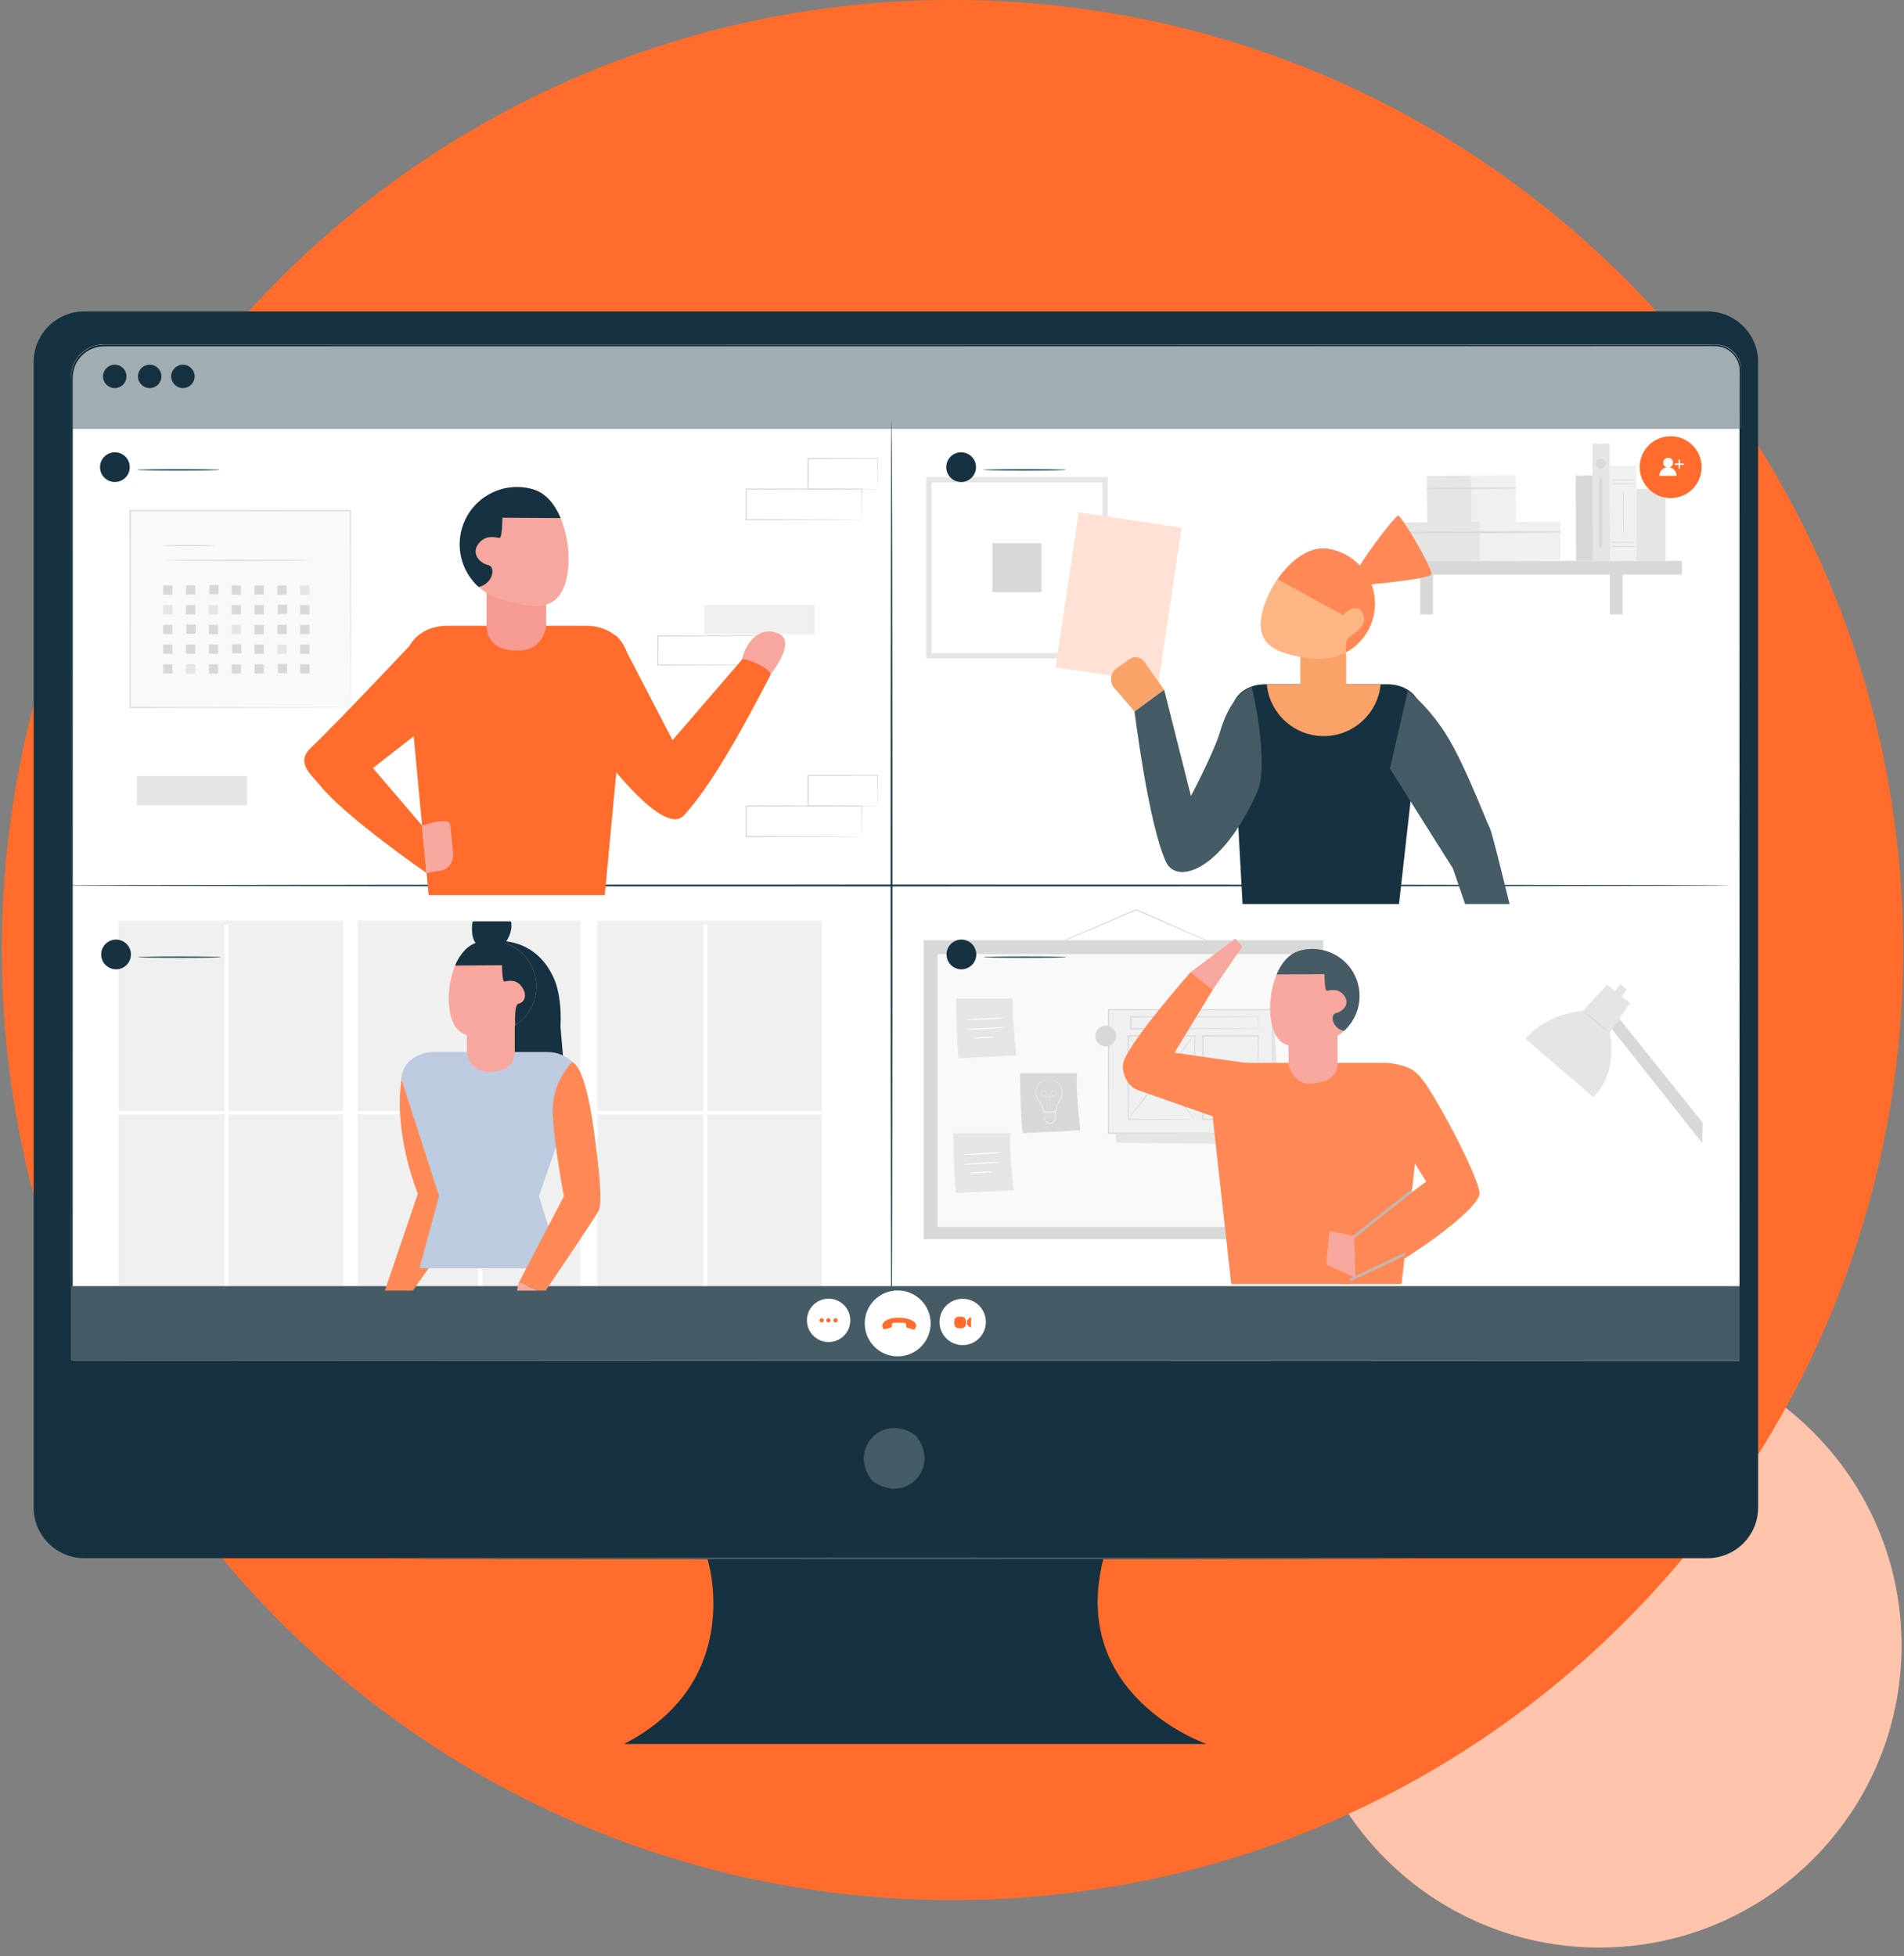 <?xml version="1.0" encoding="UTF-8" standalone="no"?> <svg xmlns="http://www.w3.org/2000/svg" xmlns:xlink="http://www.w3.org/1999/xlink" xmlns:serif="http://www.serif.com/" width="100%" height="100%" viewBox="0 0 183 188" version="1.1" xml:space="preserve" style="fill-rule:evenodd;clip-rule:evenodd;stroke-linejoin:round;stroke-miterlimit:2;"><rect x="0" y="0" width="183" height="188" fill="#808080" stroke="none"/> <g transform="matrix(1,0,0,1,-392.072,-1653.85)"> <g transform="matrix(1.004,0,0,1,8,31.852)"> <g transform="matrix(0.294,0,0,0.295,492.567,1751.05)"> <path d="M146.554,197.006C200.892,197.006 244.941,152.957 244.941,98.619C244.941,44.282 200.892,0.233 146.554,0.233C92.217,0.233 48.168,44.282 48.168,98.619C48.168,152.957 92.217,197.006 146.554,197.006Z" style="fill:rgb(255,196,171);fill-rule:nonzero;"></path> </g> <g transform="matrix(0.925,0,0,0.928,338.158,1621.78)"> <path d="M146.554,197.006C200.892,197.006 244.941,152.957 244.941,98.619C244.941,44.282 200.892,0.233 146.554,0.233C92.217,0.233 48.168,44.282 48.168,98.619C48.168,152.957 92.217,197.006 146.554,197.006Z" style="fill:rgb(255,108,44);fill-rule:nonzero;"></path> </g> <g transform="matrix(0.324,0,0,0.325,346.304,1644.41)"> <path d="M616.337,23.127L136.761,23.127C128.493,23.127 121.791,29.828 121.791,38.096L121.791,376.831C121.791,385.099 128.493,391.801 136.761,391.801L320.821,391.801C320.821,391.801 332.529,428.007 296.234,446.74L468.341,446.74C468.341,446.74 427.361,432.691 437.898,391.801L616.338,391.801C624.604,391.801 631.307,385.099 631.307,376.832L631.307,38.096C631.307,29.828 624.604,23.127 616.337,23.127Z" style="fill:rgb(22,50,64);fill-rule:nonzero;"></path> </g> <g transform="matrix(0.324,0,0,0.325,346.304,1644.41)"> <path d="M382.952,356.176C389.475,365.5 379.266,375.711 369.939,369.188C369.633,368.972 369.352,368.693 369.139,368.384C362.632,359.063 372.83,348.866 382.15,355.375C382.457,355.59 382.737,355.869 382.952,356.176Z" style="fill:rgb(69,91,102);fill-rule:nonzero;"></path> </g> <g transform="matrix(0.324,0,0,0.325,347.197,1645.57)"> <path d="M623.05,329.832L130.048,329.832L130.048,39.029C130.048,33.674 134.39,29.332 139.745,29.332L613.352,29.332C618.708,29.332 623.05,33.674 623.05,39.029L623.05,329.832Z" style="fill:white;fill-rule:nonzero;"></path> </g> <g transform="matrix(0.324,0,0,0.325,347.35,1645.57)"> <path d="M623.05,54.301L130.048,54.301L130.048,38.486C130.048,33.43 134.146,29.332 139.202,29.332L615.534,29.332C619.684,29.332 623.05,32.697 623.05,36.848L623.05,54.301Z" style="fill:rgb(162,173,179);fill-rule:nonzero;"></path> </g> <g transform="matrix(0.324,0,0,0.325,346.304,1644.41)"> <path d="M149.211,42.341C149.211,44.254 147.661,45.804 145.748,45.804C143.835,45.804 142.285,44.254 142.285,42.341C142.285,40.428 143.835,38.878 145.748,38.878C147.661,38.878 149.211,40.428 149.211,42.341Z" style="fill:rgb(22,50,64);fill-rule:nonzero;"></path> </g> <g transform="matrix(0.324,0,0,0.325,346.304,1644.41)"> <path d="M159.536,42.341C159.536,44.254 157.985,45.804 156.072,45.804C154.16,45.804 152.609,44.254 152.609,42.341C152.609,40.428 154.16,38.878 156.072,38.878C157.985,38.878 159.536,40.428 159.536,42.341Z" style="fill:rgb(22,50,64);fill-rule:nonzero;"></path> </g> <g transform="matrix(0.324,0,0,0.325,346.304,1644.41)"> <path d="M169.353,42.341C169.353,44.254 167.803,45.804 165.89,45.804C163.977,45.804 162.427,44.254 162.427,42.341C162.427,40.428 163.977,38.878 165.89,38.878C167.803,38.878 169.353,40.428 169.353,42.341Z" style="fill:rgb(22,50,64);fill-rule:nonzero;"></path> </g> <g transform="matrix(0.324,0,0,0.325,346.304,1644.41)"> <path d="M530.597,391.849C530.597,392.009 462.352,392.136 378.188,392.136C293.995,392.136 225.766,392.009 225.766,391.849C225.766,391.69 293.995,391.561 378.188,391.561C462.352,391.561 530.597,391.69 530.597,391.849Z" style="fill:rgb(69,91,102);fill-rule:nonzero;"></path> </g> <g transform="matrix(0.324,0,0,0.325,346.304,1644.41)"> <path d="M474.153,211.71C474.151,211.716 474.103,211.701 474.013,211.667C473.904,211.624 473.772,211.573 473.612,211.51C473.237,211.354 472.728,211.142 472.087,210.875C470.738,210.298 468.837,209.483 466.499,208.482C461.769,206.422 455.282,203.596 448.116,200.474C447.898,200.378 447.681,200.283 447.479,200.195L447.612,200.195C440.566,203.208 434.219,205.922 429.6,207.897C427.317,208.856 425.463,209.635 424.149,210.187C423.524,210.442 423.029,210.644 422.663,210.794C422.322,210.928 422.142,210.994 422.137,210.984C422.133,210.974 422.305,210.887 422.638,210.733C422.997,210.57 423.484,210.348 424.099,210.07C425.402,209.494 427.242,208.683 429.508,207.683C434.117,205.685 440.45,202.938 447.48,199.889L447.547,199.861L447.613,199.89C447.814,199.978 448.032,200.073 448.25,200.169C455.401,203.326 461.875,206.183 466.594,208.267C468.914,209.308 470.801,210.155 472.139,210.756C472.769,211.047 473.27,211.278 473.64,211.448C473.794,211.523 473.921,211.585 474.026,211.636C474.113,211.68 474.156,211.705 474.153,211.71Z" style="fill:rgb(215,217,217);fill-rule:nonzero;"></path> </g> <g transform="matrix(0.324,0,0,0.325,346.304,1644.41)"> <rect x="384.764" y="209.071" width="118.066" height="88.402" style="fill:rgb(215,217,217);fill-rule:nonzero;"></rect> </g> <g transform="matrix(0.324,0,0,0.325,346.304,1644.41)"> <rect x="388.891" y="213.181" width="110.254" height="80.659" style="fill:rgb(249,249,249);fill-rule:nonzero;"></rect> </g> <g transform="matrix(0.324,0,0,0.325,346.304,1644.41)"> <path d="M413.244,248.422C413.244,248.422 413.358,261.962 414.047,266.092L431.03,265.29C431.03,265.29 429.538,251.978 430.112,248.422L413.244,248.422Z" style="fill:rgb(215,217,217);fill-rule:nonzero;"></path> </g> <g transform="matrix(0.324,0,0,0.325,346.304,1644.41)"> <path d="M421.608,250.337C421.608,250.334 421.63,250.332 421.671,250.33C421.719,250.328 421.779,250.326 421.854,250.323C422.016,250.311 422.254,250.323 422.56,250.358C422.865,250.406 423.239,250.488 423.641,250.678C424.041,250.869 424.455,251.177 424.815,251.608C425.163,252.047 425.482,252.59 425.63,253.244C425.77,253.898 425.699,254.634 425.452,255.342C425.331,255.698 425.168,256.048 424.975,256.39C424.783,256.732 424.591,257.077 424.431,257.45C424.11,258.191 423.856,259.008 423.744,259.861L423.737,259.917L423.683,259.917C423.146,259.926 422.58,259.935 422.006,259.944C421.403,259.954 420.809,259.963 420.246,259.971L420.184,259.973L420.182,259.909C420.153,259.055 419.769,258.277 419.366,257.588C419.162,257.241 418.939,256.914 418.73,256.584C418.526,256.26 418.296,255.95 418.134,255.611C417.799,254.935 417.741,254.187 417.868,253.543C417.989,252.896 418.204,252.311 418.523,251.85C418.841,251.389 419.246,251.068 419.628,250.855C420.013,250.641 420.375,250.525 420.672,250.452C420.97,250.38 421.205,250.352 421.365,250.339C421.445,250.335 421.506,250.331 421.547,250.332C421.588,250.332 421.608,250.335 421.608,250.337C421.608,250.339 421.588,250.34 421.548,250.344C421.5,250.349 421.44,250.355 421.367,250.363C421.209,250.384 420.975,250.419 420.683,250.497C420.391,250.576 420.036,250.697 419.661,250.913C419.289,251.128 418.897,251.447 418.593,251.898C418.288,252.347 418.081,252.926 417.967,253.559C417.849,254.191 417.909,254.909 418.235,255.561C418.394,255.889 418.619,256.19 418.83,256.521C419.038,256.846 419.265,257.176 419.472,257.526C419.88,258.223 420.276,259.01 420.309,259.907L420.244,259.844C420.808,259.836 421.401,259.827 422.003,259.816C422.578,259.807 423.144,259.799 423.681,259.79L423.618,259.848C423.734,258.97 423.992,258.154 424.319,257.401C424.481,257.025 424.681,256.671 424.872,256.333C425.063,255.996 425.225,255.653 425.345,255.305C425.59,254.612 425.662,253.899 425.531,253.264C425.394,252.634 425.085,252.092 424.75,251.662C424.401,251.238 424.001,250.93 423.611,250.739C423.221,250.547 422.853,250.459 422.554,250.403C422.252,250.362 422.015,250.343 421.853,250.346C421.779,250.344 421.719,250.343 421.671,250.342C421.63,250.34 421.608,250.339 421.608,250.337Z" style="fill:white;fill-rule:nonzero;"></path> </g> <g transform="matrix(0.324,0,0,0.325,346.304,1644.41)"> <path d="M422.479,259.769C422.479,259.769 422.475,259.751 422.47,259.716C422.463,259.678 422.454,259.626 422.443,259.558C422.422,259.418 422.391,259.215 422.35,258.952C422.275,258.426 422.161,257.663 422.086,256.712C422.067,256.474 422.051,256.225 422.042,255.966C422.033,255.706 422.021,255.435 422.037,255.154C422.053,254.874 422.099,254.579 422.228,254.304C422.358,254.034 422.574,253.78 422.876,253.656C423.175,253.527 423.555,253.593 423.801,253.832C423.921,253.951 424.003,254.121 423.999,254.297C423.998,254.472 423.931,254.643 423.825,254.783C423.721,254.926 423.575,255.035 423.416,255.113C423.258,255.192 423.086,255.242 422.912,255.28C422.563,255.354 422.204,255.394 421.84,255.405C421.475,255.414 421.115,255.407 420.762,255.353C420.585,255.324 420.412,255.278 420.25,255.206C420.089,255.133 419.941,255.03 419.822,254.901C419.704,254.773 419.613,254.617 419.576,254.447C419.536,254.277 419.562,254.096 419.637,253.944C419.71,253.792 419.834,253.66 419.991,253.598C420.149,253.534 420.328,253.552 420.475,253.621C420.623,253.689 420.745,253.799 420.836,253.927C420.926,254.057 420.98,254.204 421.016,254.35C421.086,254.645 421.084,254.938 421.101,255.217C421.131,255.775 421.158,256.297 421.183,256.772C421.23,257.721 421.269,258.491 421.297,259.025C421.309,259.289 421.318,259.495 421.325,259.637C421.327,259.706 421.329,259.758 421.331,259.797C421.332,259.832 421.331,259.85 421.331,259.85C421.331,259.85 421.328,259.832 421.325,259.797C421.322,259.759 421.319,259.706 421.314,259.637C421.306,259.495 421.293,259.289 421.276,259.025C421.245,258.492 421.2,257.723 421.145,256.775C421.119,256.299 421.09,255.778 421.059,255.219C421.039,254.94 421.039,254.648 420.971,254.361C420.935,254.219 420.883,254.077 420.797,253.955C420.711,253.833 420.594,253.728 420.455,253.665C420.317,253.601 420.153,253.586 420.01,253.644C419.866,253.701 419.75,253.822 419.682,253.966C419.613,254.109 419.589,254.277 419.626,254.435C419.661,254.595 419.747,254.744 419.86,254.866C420.089,255.117 420.426,255.248 420.769,255.301C421.116,255.354 421.477,255.361 421.838,255.352C422.2,255.342 422.557,255.301 422.9,255.229C423.072,255.191 423.24,255.142 423.393,255.066C423.547,254.991 423.684,254.886 423.783,254.752C423.884,254.619 423.946,254.459 423.947,254.297C423.951,254.134 423.877,253.979 423.765,253.868C423.535,253.644 423.177,253.579 422.894,253.701C422.607,253.817 422.396,254.062 422.27,254.324C422.143,254.591 422.098,254.88 422.081,255.156C422.064,255.434 422.075,255.705 422.082,255.964C422.091,256.223 422.106,256.472 422.123,256.71C422.194,257.659 422.302,258.422 422.371,258.949C422.407,259.212 422.434,259.417 422.454,259.556C422.463,259.625 422.47,259.677 422.475,259.715C422.478,259.751 422.479,259.769 422.479,259.769Z" style="fill:white;fill-rule:nonzero;"></path> </g> <g transform="matrix(0.324,0,0,0.325,346.304,1644.41)"> <path d="M420.244,259.858C420.252,259.867 420.267,260.069 420.288,260.424C420.309,260.833 420.334,261.323 420.364,261.894L420.35,261.858C420.691,262.252 421.077,262.696 421.493,263.176L421.434,263.151C421.85,263.128 422.295,263.102 422.756,263.076L422.7,263.104C422.912,262.845 423.133,262.577 423.358,262.301C423.47,262.165 423.58,262.031 423.688,261.9L423.671,261.952C423.653,261.176 423.637,260.443 423.621,259.773L423.693,259.842C422.729,259.853 421.894,259.862 421.224,259.87L420.51,259.87C420.343,259.867 420.25,259.864 420.244,259.858C420.238,259.853 420.32,259.846 420.479,259.837C420.684,259.827 420.914,259.814 421.176,259.801C421.859,259.773 422.709,259.741 423.689,259.702L423.76,259.698L423.762,259.769C423.782,260.439 423.804,261.172 423.827,261.946L423.828,261.975L423.809,261.999C423.701,262.131 423.591,262.264 423.479,262.4C423.254,262.676 423.032,262.944 422.82,263.203L422.798,263.229L422.764,263.23C422.303,263.254 421.858,263.275 421.442,263.296L421.406,263.297L421.383,263.27C420.975,262.784 420.597,262.333 420.262,261.935L420.248,261.918L420.247,261.898C420.242,261.312 420.237,260.81 420.233,260.389C420.233,260.038 420.235,259.85 420.244,259.858Z" style="fill:white;fill-rule:nonzero;"></path> </g> <g transform="matrix(0.324,0,0,0.325,346.304,1644.41)"> <path d="M423.655,261.771C423.653,261.775 423.609,261.755 423.53,261.719C423.45,261.682 423.334,261.634 423.186,261.583C422.893,261.482 422.468,261.387 421.993,261.401C421.518,261.415 421.099,261.536 420.812,261.655C420.669,261.715 420.556,261.771 420.478,261.811C420.401,261.853 420.359,261.876 420.356,261.872C420.355,261.87 420.393,261.841 420.469,261.794C420.543,261.747 420.654,261.685 420.798,261.621C421.084,261.491 421.509,261.363 421.992,261.348C422.475,261.333 422.906,261.435 423.199,261.548C423.347,261.603 423.462,261.659 423.539,261.7C423.616,261.742 423.657,261.768 423.655,261.771Z" style="fill:white;fill-rule:nonzero;"></path> </g> <g transform="matrix(0.324,0,0,0.325,346.304,1644.41)"> <path d="M423.655,261.243C423.653,261.246 423.609,261.225 423.529,261.189C423.45,261.154 423.334,261.104 423.186,261.053C422.893,260.952 422.468,260.857 421.993,260.872C421.517,260.887 421.099,261.008 420.812,261.126C420.668,261.185 420.556,261.242 420.478,261.284C420.401,261.323 420.358,261.346 420.356,261.344C420.354,261.341 420.393,261.311 420.468,261.264C420.542,261.219 420.654,261.156 420.798,261.092C421.083,260.963 421.509,260.835 421.991,260.819C422.474,260.805 422.906,260.907 423.199,261.018C423.347,261.074 423.462,261.13 423.538,261.172C423.616,261.213 423.656,261.241 423.655,261.243Z" style="fill:white;fill-rule:nonzero;"></path> </g> <g transform="matrix(0.324,0,0,0.325,346.304,1644.41)"> <path d="M423.624,260.741C423.622,260.743 423.578,260.723 423.498,260.687C423.419,260.651 423.303,260.601 423.155,260.551C422.862,260.449 422.436,260.354 421.962,260.37C421.487,260.384 421.067,260.504 420.781,260.624C420.638,260.682 420.524,260.739 420.447,260.78C420.37,260.82 420.327,260.844 420.325,260.841C420.323,260.838 420.362,260.808 420.436,260.762C420.512,260.716 420.623,260.654 420.767,260.59C421.052,260.46 421.477,260.331 421.96,260.316C422.442,260.301 422.875,260.404 423.168,260.516C423.315,260.571 423.431,260.627 423.508,260.669C423.585,260.711 423.625,260.737 423.624,260.741Z" style="fill:white;fill-rule:nonzero;"></path> </g> <g transform="matrix(0.324,0,0,0.325,346.304,1644.41)"> <path d="M394.33,226.286C394.33,226.286 394.444,239.827 395.133,243.958L412.116,243.154C412.116,243.154 410.624,229.843 411.198,226.286L394.33,226.286Z" style="fill:rgb(229,229,228);fill-rule:nonzero;"></path> </g> <g transform="matrix(0.324,0,0,0.325,346.304,1644.41)"> <path d="M408.639,231.973C408.643,232.065 406.097,232.294 402.95,232.482C399.803,232.672 397.248,232.751 397.242,232.659C397.236,232.567 399.783,232.34 402.931,232.15C406.077,231.961 408.633,231.882 408.639,231.973Z" style="fill:white;fill-rule:nonzero;"></path> </g> <g transform="matrix(0.324,0,0,0.325,346.304,1644.41)"> <path d="M408.642,234.842C408.648,234.933 406.101,235.161 402.955,235.35C399.808,235.54 397.252,235.619 397.247,235.527C397.241,235.435 399.787,235.208 402.935,235.018C406.082,234.829 408.638,234.75 408.642,234.842Z" style="fill:white;fill-rule:nonzero;"></path> </g> <g transform="matrix(0.324,0,0,0.325,346.304,1644.41)"> <path d="M405.756,237.658C405.762,237.75 404.312,237.911 402.519,238.019C400.726,238.127 399.268,238.14 399.264,238.049C399.258,237.957 400.707,237.795 402.5,237.686C404.293,237.579 405.751,237.566 405.756,237.658Z" style="fill:white;fill-rule:nonzero;"></path> </g> <g transform="matrix(0.324,0,0,0.325,346.304,1644.41)"> <path d="M393.526,266.123C393.526,266.123 393.641,279.663 394.329,283.794L411.311,282.99C411.311,282.99 409.82,269.679 410.394,266.123L393.526,266.123Z" style="fill:rgb(229,229,228);fill-rule:nonzero;"></path> </g> <g transform="matrix(0.324,0,0,0.325,346.304,1644.41)"> <path d="M407.835,271.809C407.84,271.901 405.293,272.13 402.146,272.319C398.999,272.509 396.443,272.587 396.438,272.495C396.433,272.403 398.979,272.176 402.127,271.986C405.273,271.797 407.829,271.718 407.835,271.809Z" style="fill:white;fill-rule:nonzero;"></path> </g> <g transform="matrix(0.324,0,0,0.325,346.304,1644.41)"> <path d="M407.839,274.677C407.845,274.769 405.298,274.998 402.151,275.186C399.004,275.376 396.448,275.455 396.442,275.363C396.437,275.271 398.983,275.044 402.131,274.854C405.277,274.665 407.834,274.586 407.839,274.677Z" style="fill:white;fill-rule:nonzero;"></path> </g> <g transform="matrix(0.324,0,0,0.325,346.304,1644.41)"> <path d="M404.952,277.494C404.958,277.586 403.509,277.747 401.716,277.855C399.923,277.963 398.465,277.976 398.46,277.884C398.454,277.793 399.902,277.631 401.696,277.523C403.489,277.415 404.947,277.402 404.952,277.494Z" style="fill:white;fill-rule:nonzero;"></path> </g> <g transform="matrix(0.324,0,0,0.325,346.304,1644.41)"> <path d="M439.936,229.875L441.619,268.928L490.372,269.516L488.184,230.391L439.936,229.875Z" style="fill:rgb(229,229,228);fill-rule:nonzero;"></path> </g> <g transform="matrix(0.324,0,0,0.325,346.304,1644.41)"> <rect x="439.372" y="229.595" width="48.429" height="36.569" style="fill:rgb(240,240,240);fill-rule:nonzero;"></rect> </g> <g transform="matrix(0.324,0,0,0.325,346.304,1644.41)"> <path d="M487.801,266.164C487.801,266.164 487.791,265.928 487.786,265.486C487.782,265.033 487.777,264.382 487.77,263.534C487.762,261.82 487.75,259.323 487.735,256.134C487.718,249.759 487.693,240.634 487.664,229.595L487.801,229.732C474.109,229.74 457.398,229.751 439.376,229.761L439.372,229.761L439.538,229.595C439.532,242.747 439.527,255.2 439.522,266.164L439.372,266.013C453.701,266.045 465.788,266.07 474.305,266.089C478.563,266.105 481.927,266.119 484.239,266.129C485.387,266.136 486.27,266.142 486.881,266.146C487.174,266.15 487.399,266.153 487.563,266.155C487.718,266.158 487.801,266.164 487.801,266.164C487.801,266.164 487.729,266.17 487.581,266.173C487.421,266.175 487.201,266.177 486.914,266.181C486.311,266.185 485.437,266.191 484.304,266.199C481.999,266.209 478.646,266.222 474.402,266.239C465.862,266.258 453.741,266.284 439.372,266.314L439.222,266.314L439.222,266.164C439.217,255.2 439.211,242.747 439.205,229.595L439.205,229.428L439.376,229.428C457.398,229.44 474.109,229.45 487.801,229.459L487.937,229.459L487.937,229.595C487.908,240.67 487.884,249.823 487.866,256.22C487.851,259.394 487.84,261.883 487.831,263.59C487.824,264.426 487.819,265.068 487.815,265.514C487.81,265.948 487.801,266.164 487.801,266.164Z" style="fill:rgb(215,217,217);fill-rule:nonzero;"></path> </g> <g transform="matrix(0.324,0,0,0.325,346.304,1644.41)"> <rect x="445.214" y="237.343" width="19.632" height="24.708" style="fill:rgb(240,240,240);fill-rule:nonzero;"></rect> </g> <g transform="matrix(0.324,0,0,0.325,346.304,1644.41)"> <path d="M464.846,262.051C464.843,262.047 464.84,262.005 464.837,261.926C464.835,261.831 464.832,261.717 464.829,261.573C464.824,261.249 464.818,260.798 464.81,260.223C464.802,259.029 464.788,257.316 464.771,255.153C464.753,250.804 464.727,244.65 464.697,237.343L464.846,237.492C458.995,237.497 452.3,237.503 445.216,237.509C445.177,237.544 445.529,237.196 445.381,237.346L445.381,239.049C445.38,239.615 445.38,240.178 445.38,240.74C445.38,241.862 445.379,242.972 445.379,244.069C445.377,246.263 445.375,248.404 445.373,250.48C445.365,254.63 445.358,258.519 445.352,262.051L445.214,261.911C451.103,261.941 455.991,261.966 459.428,261.983C461.133,261.999 462.476,262.01 463.416,262.018C463.864,262.025 464.216,262.031 464.474,262.034C464.714,262.04 464.846,262.051 464.846,262.051C464.85,262.055 464.734,262.06 464.503,262.065C464.252,262.069 463.909,262.074 463.472,262.081C462.54,262.09 461.206,262.101 459.515,262.116C456.058,262.134 451.14,262.159 445.214,262.189L445.076,262.189L445.076,262.051C445.069,258.519 445.062,254.63 445.055,250.48C445.053,248.404 445.052,246.263 445.05,244.069C445.049,242.972 445.049,241.862 445.048,240.74L445.048,237.346C444.899,237.494 445.249,237.138 445.216,237.176C452.3,237.182 458.995,237.188 464.846,237.193L464.996,237.193L464.995,237.343C464.965,244.69 464.938,250.878 464.921,255.25C464.903,257.398 464.891,259.099 464.881,260.285C464.873,260.848 464.867,261.289 464.863,261.607C464.859,261.745 464.856,261.853 464.854,261.943C464.851,262.017 464.849,262.052 464.846,262.051Z" style="fill:rgb(215,217,217);fill-rule:nonzero;"></path> </g> <g transform="matrix(0.324,0,0,0.325,346.304,1644.41)"> <rect x="445.966" y="231.689" width="37.624" height="3.56" style="fill:rgb(240,240,240);fill-rule:nonzero;"></rect> </g> <g transform="matrix(0.324,0,0,0.325,346.304,1644.41)"> <path d="M483.59,235.249C483.585,235.245 483.581,235.162 483.576,235.005C483.572,234.832 483.567,234.603 483.56,234.314C483.552,233.696 483.539,232.817 483.522,231.689L483.59,231.757C477.245,231.814 462.782,231.855 445.968,231.855L445.966,231.855C446.299,231.522 446.059,231.763 446.133,231.689L446.133,233.5C446.132,234.096 446.132,234.681 446.132,235.249L445.966,235.083C456.487,235.111 465.864,235.135 472.635,235.153C476.01,235.175 478.734,235.191 480.639,235.203C481.569,235.213 482.298,235.22 482.816,235.226C483.054,235.23 483.241,235.234 483.388,235.237C483.517,235.241 483.586,235.245 483.59,235.249C483.594,235.253 483.533,235.257 483.41,235.26C483.269,235.263 483.089,235.267 482.861,235.271C482.351,235.277 481.635,235.285 480.721,235.295C478.826,235.306 476.114,235.323 472.755,235.343C465.954,235.362 456.535,235.386 445.966,235.415L445.8,235.415L445.8,231.689C445.874,231.615 445.633,231.855 445.966,231.522L445.968,231.522C462.782,231.522 477.245,231.563 483.59,231.622L483.658,231.622L483.657,231.689C483.641,232.834 483.628,233.725 483.618,234.353C483.612,234.636 483.606,234.859 483.602,235.029C483.598,235.178 483.594,235.253 483.59,235.249Z" style="fill:rgb(215,217,217);fill-rule:nonzero;"></path> </g> <g transform="matrix(0.324,0,0,0.325,346.304,1644.41)"> <rect x="467.249" y="237.343" width="16.341" height="14.89" style="fill:rgb(240,240,240);fill-rule:nonzero;"></rect> </g> <g transform="matrix(0.324,0,0,0.325,346.304,1644.41)"> <path d="M483.59,252.233C483.584,252.228 483.579,252.13 483.574,251.945C483.569,251.739 483.564,251.472 483.558,251.137C483.549,250.409 483.536,249.388 483.52,248.101C483.503,245.482 483.477,241.783 483.448,237.343L483.59,237.484C478.87,237.491 473.259,237.5 467.251,237.509C467.213,237.545 467.564,237.195 467.416,237.344L467.416,239.359C467.415,240.026 467.415,240.687 467.415,241.342C467.413,242.651 467.412,243.933 467.41,245.183C467.405,247.681 467.4,250.048 467.395,252.233L467.249,252.088C472.096,252.118 476.156,252.143 479.036,252.161C480.453,252.177 481.579,252.19 482.38,252.2C482.751,252.207 483.046,252.213 483.272,252.217C483.475,252.222 483.584,252.227 483.59,252.233C483.595,252.239 483.498,252.244 483.305,252.25C483.086,252.255 482.8,252.259 482.44,252.267C481.647,252.276 480.533,252.289 479.13,252.305C476.226,252.324 472.134,252.349 467.249,252.38L467.103,252.381L467.103,252.233C467.099,250.048 467.094,247.681 467.088,245.183C467.087,243.933 467.086,242.651 467.084,241.342C467.084,240.687 467.084,240.026 467.083,239.359L467.083,237.344C466.934,237.492 467.285,237.139 467.251,237.176C473.259,237.185 478.87,237.193 483.59,237.201L483.732,237.201L483.731,237.343C483.701,241.82 483.676,245.55 483.658,248.191C483.642,249.465 483.631,250.474 483.622,251.195C483.615,251.519 483.609,251.777 483.605,251.976C483.6,252.151 483.595,252.239 483.59,252.233Z" style="fill:rgb(215,217,217);fill-rule:nonzero;"></path> </g> <g transform="matrix(0.324,0,0,0.325,346.304,1644.41)"> <rect x="467.249" y="254.567" width="16.341" height="7.484" style="fill:rgb(240,240,240);fill-rule:nonzero;"></rect> </g> <g transform="matrix(0.324,0,0,0.325,346.304,1644.41)"> <path d="M483.59,262.051C483.581,262.042 483.573,261.854 483.563,261.508C483.557,261.131 483.546,260.631 483.533,260.005C483.517,258.685 483.496,256.836 483.469,254.568L483.59,254.688C479.328,254.7 473.578,254.717 467.251,254.734C467.101,254.883 467.452,254.531 467.416,254.568L467.416,255.549C467.416,255.874 467.415,256.198 467.415,256.519C467.415,257.163 467.414,257.799 467.414,258.426C467.411,259.676 467.409,260.888 467.407,262.051L467.249,261.892C471.962,261.922 476.017,261.948 478.934,261.967C480.362,261.986 481.511,262 482.339,262.01C482.717,262.018 483.02,262.025 483.259,262.03C483.47,262.038 483.583,262.043 483.59,262.051C483.596,262.056 483.496,262.062 483.297,262.069C483.066,262.074 482.773,262.081 482.409,262.09C481.59,262.099 480.454,262.114 479.04,262.133C476.097,262.151 472.005,262.177 467.249,262.208L467.092,262.21L467.092,262.051C467.09,260.888 467.087,259.676 467.085,258.426C467.085,257.799 467.084,257.163 467.083,256.519L467.083,254.568C467.047,254.603 467.398,254.253 467.251,254.401C473.578,254.419 479.328,254.434 483.59,254.447L483.712,254.447L483.711,254.568C483.684,256.867 483.661,258.741 483.645,260.078C483.633,260.693 483.623,261.185 483.615,261.553C483.606,261.887 483.598,262.058 483.59,262.051Z" style="fill:rgb(215,217,217);fill-rule:nonzero;"></path> </g> <g transform="matrix(0.324,0,0,0.325,346.304,1644.41)"> <path d="M464.36,237.385C458.283,245.78 451.291,253.655 445.214,262.051" style="fill:white;fill-rule:nonzero;"></path> </g> <g transform="matrix(0.324,0,0,0.325,346.304,1644.41)"> <path d="M445.214,262.051C445.205,262.043 445.261,261.948 445.374,261.775C445.514,261.57 445.683,261.323 445.888,261.021C446.337,260.371 447.009,259.445 447.852,258.311C449.539,256.042 451.953,252.971 454.657,249.614C457.361,246.255 459.802,243.211 461.534,240.98C462.375,239.894 463.067,239.001 463.583,238.336C463.807,238.051 463.993,237.815 464.145,237.621C464.277,237.46 464.35,237.379 464.36,237.385C464.369,237.392 464.314,237.486 464.2,237.661C464.06,237.864 463.892,238.113 463.686,238.413C463.238,239.064 462.566,239.99 461.722,241.123C460.035,243.392 457.62,246.463 454.916,249.822C452.213,253.18 449.772,256.224 448.04,258.454C447.199,259.54 446.507,260.433 445.992,261.098C445.767,261.384 445.581,261.62 445.429,261.814C445.297,261.974 445.224,262.056 445.214,262.051Z" style="fill:rgb(215,217,217);fill-rule:nonzero;"></path> </g> <g transform="matrix(0.324,0,0,0.325,346.304,1644.41)"> <path d="M445.214,237.343L464.846,262.051" style="fill:none;fill-rule:nonzero;"></path> </g> <g transform="matrix(0.324,0,0,0.325,346.304,1644.41)"> <path d="M464.846,262.051C464.773,262.107 460.32,256.622 454.9,249.801C449.477,242.976 445.142,237.399 445.214,237.343C445.286,237.285 449.738,242.769 455.161,249.593C460.581,256.415 464.918,261.992 464.846,262.051Z" style="fill:rgb(215,217,217);fill-rule:nonzero;"></path> </g> <g transform="matrix(0.324,0,0,0.325,346.304,1644.41)"> <path d="M441.619,237.395C441.619,239.092 440.244,240.467 438.548,240.467C436.851,240.467 435.476,239.092 435.476,237.395C435.476,235.699 436.851,234.324 438.548,234.324C440.244,234.324 441.619,235.699 441.619,237.395Z" style="fill:rgb(215,217,217);fill-rule:nonzero;"></path> </g> <g transform="matrix(0.324,0,0,0.325,346.304,1644.41)"> <rect x="146.875" y="260.611" width="31.302" height="62.046" style="fill:rgb(240,240,240);fill-rule:nonzero;"></rect> </g> <g transform="matrix(0.324,0,0,0.325,346.304,1644.41)"> <rect x="179.381" y="260.611" width="33.821" height="62.046" style="fill:rgb(240,240,240);fill-rule:nonzero;"></rect> </g> <g transform="matrix(0.324,0,0,0.325,346.304,1644.41)"> <path d="M217.537,259.538L253.154,259.538L253.154,204.496L254.358,204.496L254.358,259.538L283.344,259.538L283.344,203.275L217.537,203.275L217.537,259.538Z" style="fill:rgb(240,240,240);fill-rule:nonzero;"></path> </g> <g transform="matrix(0.324,0,0,0.325,346.304,1644.41)"> <rect x="254.358" y="260.611" width="28.986" height="62.046" style="fill:rgb(240,240,240);fill-rule:nonzero;"></rect> </g> <g transform="matrix(0.324,0,0,0.325,346.304,1644.41)"> <path d="M178.177,259.538L178.177,204.496L179.381,204.496L179.381,259.538L213.202,259.538L213.202,203.275L146.875,203.275L146.875,259.538L178.177,259.538Z" style="fill:rgb(240,240,240);fill-rule:nonzero;"></path> </g> <g transform="matrix(0.324,0,0,0.325,346.304,1644.41)"> <rect x="217.537" y="260.611" width="35.617" height="62.046" style="fill:rgb(240,240,240);fill-rule:nonzero;"></rect> </g> <g transform="matrix(0.324,0,0,0.325,346.304,1644.41)"> <rect x="288.353" y="260.611" width="31.302" height="62.046" style="fill:rgb(240,240,240);fill-rule:nonzero;"></rect> </g> <g transform="matrix(0.324,0,0,0.325,346.304,1644.41)"> <rect x="320.859" y="260.611" width="33.821" height="62.046" style="fill:rgb(240,240,240);fill-rule:nonzero;"></rect> </g> <g transform="matrix(0.324,0,0,0.325,346.304,1644.41)"> <path d="M319.655,259.538L319.655,204.496L320.859,204.496L320.859,259.538L354.68,259.538L354.68,203.275L288.353,203.275L288.353,259.538L319.655,259.538Z" style="fill:rgb(240,240,240);fill-rule:nonzero;"></path> </g> <g transform="matrix(0.324,0,0,0.325,346.304,1644.41)"> <path d="M582.593,96.875L577.52,96.903L577.386,71.665L582.458,71.638L582.593,96.875Z" style="fill:rgb(215,217,217);fill-rule:nonzero;"></path> </g> <g transform="matrix(0.324,0,0,0.325,346.304,1644.41)"> <path d="M546.655,85.636L533.52,85.707L533.446,71.774L546.58,71.704L546.655,85.636Z" style="fill:rgb(229,229,228);fill-rule:nonzero;"></path> </g> <g transform="matrix(0.324,0,0,0.325,346.304,1644.41)"> <path d="M559.727,85.567L546.593,85.637L546.518,71.704L559.652,71.634L559.727,85.567Z" style="fill:rgb(240,240,240);fill-rule:nonzero;"></path> </g> <g transform="matrix(0.324,0,0,0.325,346.304,1644.41)"> <path d="M533.467,75.622C542.195,75.694 550.945,75.643 559.673,75.501C559.852,75.499 559.851,75.223 559.672,75.222C550.943,75.174 542.192,75.217 533.466,75.383C533.311,75.385 533.312,75.62 533.467,75.622Z" style="fill:rgb(215,217,217);fill-rule:nonzero;"></path> </g> <g transform="matrix(0.324,0,0,0.325,346.304,1644.41)"> <path d="M549.181,96.758L525.317,96.886L525.257,85.532L549.12,85.404L549.181,96.758Z" style="fill:rgb(229,229,228);fill-rule:nonzero;"></path> </g> <g transform="matrix(0.324,0,0,0.325,346.304,1644.41)"> <path d="M572.931,96.631L549.068,96.759L549.007,85.404L572.87,85.277L572.931,96.631Z" style="fill:rgb(240,240,240);fill-rule:nonzero;"></path> </g> <g transform="matrix(0.324,0,0,0.325,346.304,1644.41)"> <path d="M525.273,88.69C541.127,88.869 557.035,88.708 572.887,88.455C573.066,88.451 573.065,88.176 572.886,88.175C557.032,88.092 541.123,88.101 525.272,88.45C525.119,88.454 525.12,88.688 525.273,88.69Z" style="fill:rgb(215,217,217);fill-rule:nonzero;"></path> </g> <g transform="matrix(0.324,0,0,0.325,346.304,1644.41)"> <rect x="516.349" y="96.886" width="92.454" height="4.067" style="fill:rgb(215,217,217);fill-rule:nonzero;"></rect> </g> <g transform="matrix(0.324,0,0,0.325,346.304,1644.41)"> <rect x="531.486" y="98.842" width="3.753" height="13.879" style="fill:rgb(215,217,217);fill-rule:nonzero;"></rect> </g> <g transform="matrix(0.324,0,0,0.325,346.304,1644.41)"> <rect x="587.513" y="98.842" width="3.753" height="13.879" style="fill:rgb(215,217,217);fill-rule:nonzero;"></rect> </g> <g transform="matrix(0.324,0,0,0.325,346.304,1644.41)"> <path d="M587.593,96.937L582.52,96.964L582.335,62.254L587.407,62.227L587.593,96.937Z" style="fill:rgb(229,229,228);fill-rule:nonzero;"></path> </g> <g transform="matrix(0.324,0,0,0.325,346.304,1644.41)"> <path d="M595.482,96.817L587.601,96.859L587.451,68.73L595.332,68.688L595.482,96.817Z" style="fill:rgb(240,240,240);fill-rule:nonzero;"></path> </g> <g transform="matrix(0.324,0,0,0.325,346.304,1644.41)"> <path d="M595.279,74.107C595.279,74.183 593.515,74.244 591.339,74.244C589.162,74.244 587.397,74.183 587.397,74.107C587.397,74.032 589.162,73.971 591.339,73.971C593.515,73.971 595.279,74.032 595.279,74.107Z" style="fill:rgb(215,217,217);fill-rule:nonzero;"></path> </g> <g transform="matrix(0.324,0,0,0.325,346.304,1644.41)"> <path d="M595.279,72.925C595.279,73.001 593.515,73.062 591.339,73.062C589.162,73.062 587.397,73.001 587.397,72.925C587.397,72.85 589.162,72.789 591.339,72.789C593.515,72.789 595.279,72.85 595.279,72.925Z" style="fill:rgb(215,217,217);fill-rule:nonzero;"></path> </g> <g transform="matrix(0.324,0,0,0.325,346.304,1644.41)"> <path d="M595.279,92.585C595.279,92.66 593.515,92.721 591.339,92.721C589.162,92.721 587.397,92.66 587.397,92.585C587.397,92.509 589.162,92.448 591.339,92.448C593.515,92.448 595.279,92.509 595.279,92.585Z" style="fill:rgb(215,217,217);fill-rule:nonzero;"></path> </g> <g transform="matrix(0.324,0,0,0.325,346.304,1644.41)"> <path d="M595.279,91.403C595.279,91.479 593.515,91.54 591.339,91.54C589.162,91.54 587.397,91.479 587.397,91.403C587.397,91.328 589.162,91.267 591.339,91.267C593.515,91.267 595.279,91.328 595.279,91.403Z" style="fill:rgb(215,217,217);fill-rule:nonzero;"></path> </g> <g transform="matrix(0.324,0,0,0.325,346.304,1644.41)"> <path d="M591.465,88.825C591.39,88.825 591.329,85.987 591.329,82.487C591.329,78.986 591.39,76.149 591.465,76.149C591.541,76.149 591.601,78.986 591.601,82.487C591.601,85.987 591.541,88.825 591.465,88.825Z" style="fill:rgb(215,217,217);fill-rule:nonzero;"></path> </g> <g transform="matrix(0.324,0,0,0.325,346.304,1644.41)"> <rect x="595.364" y="75.595" width="8.578" height="21.232" style="fill:rgb(229,229,228);fill-rule:nonzero;"></rect> </g> <g transform="matrix(0.324,0,0,0.325,346.304,1644.41)"> <path d="M586.254,68.153C586.254,68.958 585.601,69.611 584.796,69.611C583.991,69.611 583.339,68.958 583.339,68.153C583.339,67.348 583.991,66.695 584.796,66.695C585.601,66.695 586.254,67.348 586.254,68.153Z" style="fill:rgb(215,217,217);fill-rule:nonzero;"></path> </g> <g transform="matrix(0.324,0,0,0.325,346.304,1644.41)"> <rect x="584.346" y="72.162" width="0.901" height="20.649" style="fill:rgb(215,217,217);fill-rule:nonzero;"></rect> </g> <g transform="matrix(0.324,0,0,0.325,346.304,1644.41)"> <rect x="150.275" y="82.022" width="65.103" height="58.244" style="fill:rgb(249,249,249);fill-rule:nonzero;"></rect> </g> <g transform="matrix(0.324,0,0,0.325,346.304,1644.41)"> <path d="M215.378,140.266C215.378,140.266 215.368,139.893 215.362,139.185C215.358,138.47 215.352,137.426 215.345,136.064C215.336,133.33 215.323,129.332 215.307,124.241C215.288,114.064 215.262,99.523 215.23,82.022L215.378,82.169C196.629,82.177 174.253,82.186 150.281,82.196L150.275,82.196L150.449,82.022C150.442,103.212 150.434,123.151 150.429,140.266L150.275,140.113C169.697,140.145 185.952,140.172 197.363,140.19C203.071,140.208 207.566,140.221 210.643,140.231C212.176,140.239 213.354,140.244 214.159,140.249C214.553,140.252 214.854,140.255 215.066,140.257C215.27,140.26 215.378,140.266 215.378,140.266C215.378,140.266 215.282,140.272 215.083,140.275C214.875,140.277 214.58,140.28 214.193,140.283C213.395,140.288 212.227,140.294 210.707,140.302C207.638,140.311 203.155,140.324 197.461,140.342C186.027,140.361 169.738,140.387 150.275,140.419L150.122,140.42L150.122,140.266C150.116,123.151 150.109,103.212 150.101,82.022L150.101,81.848L150.281,81.848C174.253,81.858 196.629,81.866 215.378,81.874L215.526,81.874L215.526,82.022C215.495,99.562 215.468,114.135 215.45,124.335C215.433,129.411 215.42,133.398 215.412,136.124C215.404,137.473 215.399,138.509 215.395,139.217C215.389,139.914 215.378,140.266 215.378,140.266Z" style="fill:rgb(215,217,217);fill-rule:nonzero;"></path> </g> <g transform="matrix(0.324,0,0,0.325,346.304,1644.41)"> <path d="M175.238,92.371C175.238,92.467 171.811,92.545 167.585,92.545C163.358,92.545 159.932,92.467 159.932,92.371C159.932,92.275 163.358,92.196 167.585,92.196C171.811,92.196 175.238,92.275 175.238,92.371Z" style="fill:rgb(215,217,217);fill-rule:nonzero;"></path> </g> <g transform="matrix(0.324,0,0,0.325,346.304,1644.41)"> <path d="M202.823,96.744C202.823,96.84 193.409,96.918 181.799,96.918C170.185,96.918 160.773,96.84 160.773,96.744C160.773,96.648 170.185,96.57 181.799,96.57C193.409,96.57 202.823,96.648 202.823,96.744Z" style="fill:rgb(215,217,217);fill-rule:nonzero;"></path> </g> <g transform="matrix(0.324,0,0,0.325,346.304,1644.41)"> <rect x="160.044" y="104.152" width="2.743" height="2.742" style="fill:rgb(215,217,217);fill-rule:nonzero;"></rect> </g> <g transform="matrix(0.324,0,0,0.325,346.304,1644.41)"> <rect x="166.795" y="104.152" width="2.743" height="2.742" style="fill:rgb(215,217,217);fill-rule:nonzero;"></rect> </g> <g transform="matrix(0.324,0,0,0.325,346.304,1644.41)"> <rect x="173.671" y="104.027" width="2.743" height="2.743" style="fill:rgb(215,217,217);fill-rule:nonzero;"></rect> </g> <g transform="matrix(0.324,0,0,0.325,346.304,1644.41)"> <rect x="180.298" y="104.152" width="2.743" height="2.742" style="fill:rgb(215,217,217);fill-rule:nonzero;"></rect> </g> <g transform="matrix(0.324,0,0,0.325,346.304,1644.41)"> <rect x="187.05" y="104.152" width="2.742" height="2.742" style="fill:rgb(215,217,217);fill-rule:nonzero;"></rect> </g> <g transform="matrix(0.324,0,0,0.325,346.304,1644.41)"> <rect x="193.801" y="104.152" width="2.743" height="2.742" style="fill:rgb(215,217,217);fill-rule:nonzero;"></rect> </g> <g transform="matrix(0.324,0,0,0.325,346.304,1644.41)"> <rect x="200.553" y="104.152" width="2.742" height="2.742" style="fill:rgb(229,229,228);fill-rule:nonzero;"></rect> </g> <g transform="matrix(0.324,0,0,0.325,346.304,1644.41)"> <rect x="160.044" y="109.982" width="2.743" height="2.743" style="fill:rgb(229,229,228);fill-rule:nonzero;"></rect> </g> <g transform="matrix(0.324,0,0,0.325,346.304,1644.41)"> <rect x="166.795" y="109.982" width="2.743" height="2.743" style="fill:rgb(215,217,217);fill-rule:nonzero;"></rect> </g> <g transform="matrix(0.324,0,0,0.325,346.304,1644.41)"> <rect x="173.547" y="109.982" width="2.742" height="2.743" style="fill:rgb(229,229,228);fill-rule:nonzero;"></rect> </g> <g transform="matrix(0.324,0,0,0.325,346.304,1644.41)"> <rect x="180.298" y="109.982" width="2.743" height="2.743" style="fill:rgb(215,217,217);fill-rule:nonzero;"></rect> </g> <g transform="matrix(0.324,0,0,0.325,346.304,1644.41)"> <rect x="187.05" y="109.982" width="2.742" height="2.743" style="fill:rgb(215,217,217);fill-rule:nonzero;"></rect> </g> <g transform="matrix(0.324,0,0,0.325,346.304,1644.41)"> <rect x="193.926" y="109.858" width="2.742" height="2.743" style="fill:rgb(215,217,217);fill-rule:nonzero;"></rect> </g> <g transform="matrix(0.324,0,0,0.325,346.304,1644.41)"> <rect x="200.553" y="109.982" width="2.742" height="2.743" style="fill:rgb(215,217,217);fill-rule:nonzero;"></rect> </g> <g transform="matrix(0.324,0,0,0.325,346.304,1644.41)"> <rect x="160.044" y="115.813" width="2.743" height="2.743" style="fill:rgb(215,217,217);fill-rule:nonzero;"></rect> </g> <g transform="matrix(0.324,0,0,0.325,346.304,1644.41)"> <rect x="166.92" y="115.689" width="2.742" height="2.742" style="fill:rgb(215,217,217);fill-rule:nonzero;"></rect> </g> <g transform="matrix(0.324,0,0,0.325,346.304,1644.41)"> <rect x="173.547" y="115.813" width="2.742" height="2.743" style="fill:rgb(215,217,217);fill-rule:nonzero;"></rect> </g> <g transform="matrix(0.324,0,0,0.325,346.304,1644.41)"> <rect x="180.298" y="115.813" width="2.743" height="2.743" style="fill:rgb(229,229,228);fill-rule:nonzero;"></rect> </g> <g transform="matrix(0.324,0,0,0.325,346.304,1644.41)"> <rect x="187.05" y="115.813" width="2.742" height="2.743" style="fill:rgb(215,217,217);fill-rule:nonzero;"></rect> </g> <g transform="matrix(0.324,0,0,0.325,346.304,1644.41)"> <rect x="193.801" y="115.813" width="2.743" height="2.743" style="fill:rgb(215,217,217);fill-rule:nonzero;"></rect> </g> <g transform="matrix(0.324,0,0,0.325,346.304,1644.41)"> <rect x="200.553" y="115.813" width="2.742" height="2.743" style="fill:rgb(215,217,217);fill-rule:nonzero;"></rect> </g> <g transform="matrix(0.324,0,0,0.325,346.304,1644.41)"> <rect x="160.044" y="121.644" width="2.743" height="2.743" style="fill:rgb(215,217,217);fill-rule:nonzero;"></rect> </g> <g transform="matrix(0.324,0,0,0.325,346.304,1644.41)"> <rect x="166.795" y="121.644" width="2.743" height="2.743" style="fill:rgb(215,217,217);fill-rule:nonzero;"></rect> </g> <g transform="matrix(0.324,0,0,0.325,346.304,1644.41)"> <rect x="173.547" y="121.644" width="2.742" height="2.743" style="fill:rgb(215,217,217);fill-rule:nonzero;"></rect> </g> <g transform="matrix(0.324,0,0,0.325,346.304,1644.41)"> <rect x="180.423" y="121.52" width="2.742" height="2.742" style="fill:rgb(215,217,217);fill-rule:nonzero;"></rect> </g> <g transform="matrix(0.324,0,0,0.325,346.304,1644.41)"> <rect x="187.05" y="121.644" width="2.742" height="2.743" style="fill:rgb(215,217,217);fill-rule:nonzero;"></rect> </g> <g transform="matrix(0.324,0,0,0.325,346.304,1644.41)"> <rect x="193.801" y="121.644" width="2.743" height="2.743" style="fill:rgb(229,229,228);fill-rule:nonzero;"></rect> </g> <g transform="matrix(0.324,0,0,0.325,346.304,1644.41)"> <rect x="200.553" y="121.644" width="2.742" height="2.743" style="fill:rgb(215,217,217);fill-rule:nonzero;"></rect> </g> <g transform="matrix(0.324,0,0,0.325,346.304,1644.41)"> <rect x="160.044" y="127.475" width="2.743" height="2.743" style="fill:rgb(215,217,217);fill-rule:nonzero;"></rect> </g> <g transform="matrix(0.324,0,0,0.325,346.304,1644.41)"> <rect x="166.795" y="127.475" width="2.743" height="2.743" style="fill:rgb(229,229,228);fill-rule:nonzero;"></rect> </g> <g transform="matrix(0.324,0,0,0.325,346.304,1644.41)"> <rect x="173.547" y="127.475" width="2.742" height="2.743" style="fill:rgb(215,217,217);fill-rule:nonzero;"></rect> </g> <g transform="matrix(0.324,0,0,0.325,346.304,1644.41)"> <rect x="180.298" y="127.475" width="2.743" height="2.743" style="fill:rgb(215,217,217);fill-rule:nonzero;"></rect> </g> <g transform="matrix(0.324,0,0,0.325,346.304,1644.41)"> <rect x="187.05" y="127.475" width="2.742" height="2.743" style="fill:rgb(215,217,217);fill-rule:nonzero;"></rect> </g> <g transform="matrix(0.324,0,0,0.325,346.304,1644.41)"> <rect x="193.926" y="127.351" width="2.742" height="2.742" style="fill:rgb(215,217,217);fill-rule:nonzero;"></rect> </g> <g transform="matrix(0.324,0,0,0.325,346.304,1644.41)"> <rect x="200.553" y="127.475" width="2.742" height="2.743" style="fill:rgb(215,217,217);fill-rule:nonzero;"></rect> </g> <g transform="matrix(0.324,0,0,0.325,346.304,1644.41)"> <rect x="319.965" y="109.965" width="32.553" height="8.612" style="fill:rgb(240,240,240);fill-rule:nonzero;"></rect> </g> <g transform="matrix(0.324,0,0,0.325,346.304,1644.41)"> <path d="M338.753,127.648C338.75,127.645 338.746,127.592 338.743,127.492C338.741,127.377 338.737,127.231 338.733,127.05C338.727,126.645 338.719,126.08 338.708,125.355C338.695,123.868 338.676,121.731 338.653,119.036L338.753,119.137C331.32,119.152 319.499,119.176 306.202,119.202C306.275,119.128 306.035,119.367 306.366,119.036L306.366,121.239C306.366,121.969 306.365,122.694 306.365,123.412C306.364,124.85 306.363,126.263 306.362,127.648L306.2,127.486C315.47,127.515 323.581,127.541 329.398,127.56C332.296,127.579 334.621,127.595 336.246,127.606C337.036,127.615 337.655,127.622 338.098,127.627C338.297,127.632 338.456,127.635 338.582,127.638C338.692,127.641 338.75,127.645 338.753,127.648C338.757,127.652 338.706,127.655 338.602,127.659C338.482,127.661 338.329,127.665 338.138,127.669C337.704,127.674 337.097,127.681 336.322,127.691C334.706,127.701 332.393,127.717 329.512,127.737C323.665,127.755 315.515,127.781 306.2,127.81L306.038,127.811L306.037,127.648C306.036,126.263 306.036,124.85 306.035,123.412C306.035,122.694 306.035,121.969 306.034,121.239L306.034,119.036C306.366,118.704 306.127,118.945 306.202,118.87C319.499,118.897 331.321,118.921 338.753,118.935L338.855,118.936L338.854,119.036C338.83,121.757 338.811,123.914 338.799,125.415C338.788,126.13 338.78,126.688 338.774,127.088C338.77,127.261 338.766,127.401 338.764,127.511C338.76,127.606 338.757,127.652 338.753,127.648Z" style="fill:rgb(215,217,217);fill-rule:nonzero;"></path> </g> <g transform="matrix(0.324,0,0,0.325,346.304,1644.41)"> <rect x="152.322" y="160.516" width="32.553" height="8.613" style="fill:rgb(229,229,228);fill-rule:nonzero;"></rect> </g> <g transform="matrix(0.324,0,0,0.325,346.304,1644.41)"> <path d="M366.507,84.718C366.503,84.714 366.5,84.659 366.496,84.553C366.493,84.432 366.489,84.28 366.485,84.09C366.478,83.664 366.471,83.07 366.459,82.309C366.445,80.748 366.426,78.503 366.4,75.672L366.507,75.778C358.7,75.794 346.283,75.819 332.316,75.846C332.393,75.769 332.14,76.02 332.488,75.673L332.488,77.986C332.488,78.753 332.487,79.513 332.487,80.269C332.486,81.778 332.485,83.263 332.484,84.718L332.314,84.548C342.051,84.578 350.57,84.606 356.681,84.625C359.724,84.645 362.167,84.662 363.873,84.674C364.703,84.683 365.352,84.691 365.818,84.696C366.027,84.7 366.194,84.704 366.326,84.707C366.442,84.711 366.503,84.714 366.507,84.718C366.511,84.721 366.457,84.725 366.349,84.729C366.222,84.732 366.061,84.735 365.86,84.74C365.404,84.745 364.766,84.753 363.953,84.762C362.256,84.774 359.827,84.79 356.8,84.811C350.659,84.83 342.098,84.857 332.314,84.888L332.143,84.889L332.143,84.718C332.142,83.263 332.141,81.778 332.141,80.269C332.14,79.513 332.14,78.753 332.14,77.986L332.14,75.673C332.488,75.324 332.238,75.576 332.316,75.498C346.283,75.526 358.7,75.55 366.507,75.566L366.613,75.567L366.613,75.672C366.588,78.529 366.568,80.796 366.554,82.372C366.543,83.123 366.535,83.709 366.528,84.129C366.523,84.312 366.52,84.458 366.517,84.574C366.514,84.673 366.511,84.721 366.507,84.718Z" style="fill:rgb(215,217,217);fill-rule:nonzero;"></path> </g> <g transform="matrix(0.324,0,0,0.325,346.304,1644.41)"> <path d="M371.142,75.672C371.139,75.668 371.134,75.61 371.13,75.5C371.126,75.37 371.122,75.213 371.116,75.021C371.108,74.575 371.099,73.97 371.085,73.207C371.068,71.621 371.046,69.381 371.017,66.627L371.142,66.752C365.82,66.764 358.58,66.781 350.6,66.801C350.443,66.956 350.81,66.589 350.773,66.627L350.773,66.774L350.772,66.923L350.772,68.984C350.771,69.761 350.771,70.529 350.77,71.286C350.768,72.799 350.766,74.266 350.764,75.672L350.599,75.507C356.529,75.538 361.635,75.566 365.295,75.585C367.099,75.604 368.546,75.62 369.576,75.631C370.057,75.639 370.439,75.647 370.73,75.652C370.995,75.658 371.136,75.665 371.142,75.672C371.149,75.679 371.022,75.686 370.769,75.693C370.488,75.698 370.116,75.705 369.65,75.714C368.63,75.724 367.195,75.74 365.407,75.759C361.72,75.779 356.575,75.806 350.599,75.838L350.433,75.839L350.432,75.672C350.431,74.266 350.429,72.799 350.426,71.286C350.426,70.529 350.425,69.761 350.425,68.984C350.425,68.595 350.425,68.204 350.424,67.811L350.424,66.627C350.386,66.664 350.755,66.297 350.6,66.452C358.58,66.471 365.82,66.488 371.142,66.501L371.269,66.502L371.267,66.627C371.24,69.413 371.217,71.679 371.2,73.283C371.187,74.035 371.177,74.631 371.17,75.069C371.16,75.473 371.151,75.681 371.142,75.672Z" style="fill:rgb(215,217,217);fill-rule:nonzero;"></path> </g> <g transform="matrix(0.324,0,0,0.325,346.304,1644.41)"> <path d="M366.507,178.414C366.503,178.41 366.5,178.355 366.496,178.25C366.493,178.129 366.489,177.976 366.485,177.786C366.478,177.36 366.471,176.766 366.459,176.006C366.445,174.444 366.426,172.199 366.4,169.368L366.507,169.474C358.7,169.49 346.283,169.515 332.316,169.543C332.393,169.465 332.14,169.717 332.488,169.369L332.488,171.682C332.488,172.449 332.487,173.21 332.487,173.965C332.486,175.474 332.485,176.96 332.484,178.414L332.314,178.244C342.051,178.275 350.57,178.302 356.681,178.321C359.724,178.342 362.167,178.358 363.873,178.37C364.703,178.38 365.352,178.387 365.818,178.392C366.027,178.397 366.194,178.4 366.326,178.403C366.442,178.407 366.503,178.41 366.507,178.414C366.511,178.418 366.457,178.422 366.349,178.425C366.222,178.428 366.061,178.431 365.86,178.436C365.404,178.442 364.766,178.449 363.953,178.459C362.256,178.47 359.827,178.487 356.8,178.507C350.659,178.527 342.098,178.553 332.314,178.585L332.143,178.585L332.143,178.414C332.142,176.96 332.141,175.474 332.141,173.965C332.14,173.21 332.14,172.449 332.14,171.682L332.14,169.369C332.488,169.02 332.238,169.272 332.316,169.194C346.283,169.222 358.7,169.247 366.507,169.262L366.613,169.263L366.613,169.368C366.588,172.226 366.568,174.492 366.554,176.069C366.543,176.82 366.535,177.405 366.528,177.825C366.523,178.008 366.52,178.154 366.517,178.271C366.514,178.369 366.511,178.418 366.507,178.414Z" style="fill:rgb(215,217,217);fill-rule:nonzero;"></path> </g> <g transform="matrix(0.324,0,0,0.325,346.304,1644.41)"> <path d="M371.142,169.368C371.139,169.364 371.134,169.306 371.13,169.197C371.126,169.067 371.122,168.909 371.116,168.717C371.108,168.272 371.099,167.667 371.085,166.904C371.068,165.317 371.046,163.077 371.017,160.323L371.142,160.448C365.82,160.461 358.58,160.478 350.6,160.497C350.443,160.653 350.81,160.285 350.773,160.323L350.773,160.47L350.772,160.619L350.772,162.68C350.771,163.458 350.771,164.226 350.77,164.983C350.768,166.495 350.766,167.963 350.764,169.368L350.599,169.203C356.529,169.235 361.635,169.262 365.295,169.281C367.099,169.301 368.546,169.316 369.576,169.327C370.057,169.336 370.439,169.343 370.73,169.348C370.995,169.355 371.136,169.362 371.142,169.368C371.149,169.375 371.022,169.382 370.769,169.389C370.488,169.394 370.116,169.401 369.65,169.41C368.63,169.421 367.195,169.436 365.407,169.455C361.72,169.475 356.575,169.503 350.599,169.534L350.433,169.535L350.432,169.368C350.431,167.963 350.429,166.495 350.426,164.983C350.426,164.226 350.425,163.458 350.425,162.68C350.425,162.291 350.425,161.9 350.424,161.507L350.424,160.323C350.386,160.361 350.755,159.993 350.6,160.149C358.58,160.168 365.82,160.185 371.142,160.197L371.269,160.198L371.267,160.323C371.24,163.109 371.217,165.375 371.2,166.979C371.187,167.731 371.177,168.327 371.17,168.765C371.16,169.17 371.151,169.377 371.142,169.368Z" style="fill:rgb(215,217,217);fill-rule:nonzero;"></path> </g> <g transform="matrix(0.324,0,0,0.325,346.304,1644.41)"> <rect x="385.531" y="72.117" width="53.607" height="53.605" style="fill:rgb(229,229,228);fill-rule:nonzero;"></rect> </g> <g transform="matrix(0.324,0,0,0.325,346.304,1644.41)"> <rect x="387.107" y="73.693" width="50.453" height="50.453" style="fill:white;fill-rule:nonzero;"></rect> </g> <g transform="matrix(0.324,0,0,0.325,346.304,1644.41)"> <rect x="405.091" y="91.676" width="14.486" height="14.487" style="fill:rgb(215,217,217);fill-rule:nonzero;"></rect> </g> <g transform="matrix(0.324,0,0,0.325,346.304,1644.41)"> <path d="M614.902,262.995L590.233,232.171L589.953,232.581L588.083,235.314L614.82,269.076" style="fill:rgb(215,217,217);fill-rule:nonzero;"></path> </g> <g transform="matrix(0.324,0,0,0.325,346.304,1644.41)"> <path d="M590.783,226.039L592.554,223.682L590.625,222.021L588.753,224.387L590.783,226.039Z" style="fill:rgb(229,229,228);fill-rule:nonzero;"></path> </g> <g transform="matrix(0.324,0,0,0.325,346.304,1644.41)"> <path d="M593.464,227.672L586.723,222.18L579.516,229.914C567.71,231.14 562.576,238.234 562.576,238.234L582.618,255.458C590.237,247.936 587.479,236.422 587.479,236.422L593.464,227.672Z" style="fill:rgb(229,229,228);fill-rule:nonzero;"></path> </g> <g transform="matrix(0.324,0,0,0.325,346.304,1644.41)"> <path d="M587.481,236.424C587.412,236.508 585.573,235.12 583.375,233.323C581.176,231.525 579.449,230 579.518,229.916C579.588,229.831 581.427,231.218 583.626,233.016C585.824,234.813 587.551,236.339 587.481,236.424Z" style="fill:rgb(215,217,217);fill-rule:nonzero;"></path> </g> <g transform="matrix(0.324,0,0,0.325,346.304,1644.41)"> <path d="M375.255,329.657C375.111,329.657 374.994,268.106 374.994,192.197C374.994,116.261 375.111,54.724 375.255,54.724C375.398,54.724 375.516,116.261 375.516,192.197C375.516,268.106 375.398,329.657 375.255,329.657Z" style="fill:rgb(22,50,64);fill-rule:nonzero;"></path> </g> <g transform="matrix(0.324,0,0,0.325,346.304,1644.41)"> <path d="M623.608,192.884C623.608,193.028 512.987,193.144 376.561,193.144C240.087,193.144 129.49,193.028 129.49,192.884C129.49,192.74 240.087,192.624 376.561,192.624C512.987,192.624 623.608,192.74 623.608,192.884Z" style="fill:rgb(22,50,64);fill-rule:nonzero;"></path> </g> <g transform="matrix(0.324,0,0,0.325,347.283,1645.66)"> <path d="M623.05,329.832C623.049,328.394 622.98,241.373 622.868,98.463C622.862,80.605 622.855,61.895 622.849,42.401C622.849,41.182 622.849,39.961 622.848,38.737C622.826,37.507 622.94,36.276 622.624,35.121C622.07,32.789 620.269,30.771 617.978,29.977C617.413,29.759 616.813,29.65 616.213,29.574C615.614,29.531 614.987,29.536 614.362,29.538C613.113,29.538 611.86,29.538 610.605,29.539C608.095,29.539 605.572,29.54 603.038,29.541C592.902,29.543 582.577,29.546 572.073,29.548C530.056,29.555 485.16,29.564 437.917,29.572C390.673,29.577 341.081,29.582 289.671,29.587C263.966,29.589 237.806,29.59 211.258,29.591C197.984,29.592 184.613,29.592 171.152,29.592L140.721,29.592C139.014,29.541 137.368,29.691 135.841,30.39C134.329,31.062 132.998,32.139 132.04,33.494C131.094,34.786 130.545,36.342 130.358,37.923C130.259,39.508 130.33,41.188 130.308,42.814L130.308,110.878C130.306,136.504 130.304,161.762 130.304,186.589C130.298,236.243 130.294,284.166 130.289,329.832L130.048,329.591C419.358,329.732 620.866,329.831 623.05,329.832C620.868,329.833 419.358,329.931 130.048,330.073L129.807,330.074L129.807,329.832C129.802,284.166 129.798,236.243 129.793,186.589C129.791,161.762 129.789,136.504 129.789,110.878C129.789,98.066 129.787,85.161 129.787,72.174L129.787,42.814C129.811,41.164 129.735,39.561 129.84,37.869C130.035,36.199 130.618,34.556 131.616,33.191C132.628,31.761 134.032,30.624 135.63,29.914C137.216,29.175 139.045,29.017 140.721,29.071C144.118,29.071 147.51,29.072 150.897,29.072L171.152,29.072C184.613,29.072 197.984,29.072 211.258,29.073C237.806,29.074 263.966,29.076 289.671,29.077C341.081,29.082 390.673,29.087 437.917,29.092C485.16,29.101 530.056,29.109 572.073,29.116C582.577,29.119 592.902,29.121 603.038,29.123C605.572,29.124 608.095,29.125 610.605,29.125C611.86,29.126 613.113,29.126 614.362,29.126C614.985,29.125 615.607,29.119 616.253,29.165C616.887,29.244 617.519,29.363 618.117,29.592C620.536,30.432 622.433,32.561 623.017,35.024C623.35,36.265 623.229,37.528 623.252,38.738C623.251,39.964 623.251,41.187 623.251,42.406C623.244,61.919 623.238,80.646 623.231,98.52C623.119,241.394 623.051,328.395 623.05,329.832Z" style="fill:rgb(12,43,52);fill-rule:nonzero;"></path> </g> <g transform="matrix(0.324,0,0,0.325,346.304,1644.41)"> <path d="M150.184,69.177C150.184,71.604 148.217,73.572 145.789,73.572C143.362,73.572 141.394,71.604 141.394,69.177C141.394,66.75 143.362,64.782 145.789,64.782C148.217,64.782 150.184,66.75 150.184,69.177Z" style="fill:rgb(22,50,64);fill-rule:nonzero;"></path> </g> <g transform="matrix(0.324,0,0,0.325,346.304,1644.41)"> <path d="M176.792,69.968C176.792,70.091 171.31,70.19 164.549,70.19C157.787,70.19 152.306,70.091 152.306,69.968C152.306,69.846 157.787,69.746 164.549,69.746C171.31,69.746 176.792,69.846 176.792,69.968Z" style="fill:rgb(51,88,99);fill-rule:nonzero;"></path> </g> <g transform="matrix(0.324,0,0,0.325,346.304,1644.41)"> <path d="M400.218,69.177C400.218,71.604 398.25,73.572 395.823,73.572C393.395,73.572 391.428,71.604 391.428,69.177C391.428,66.75 393.395,64.782 395.823,64.782C398.25,64.782 400.218,66.75 400.218,69.177Z" style="fill:rgb(22,50,64);fill-rule:nonzero;"></path> </g> <g transform="matrix(0.324,0,0,0.325,346.304,1644.41)"> <path d="M426.825,69.968C426.825,70.091 421.343,70.19 414.583,70.19C407.819,70.19 402.339,70.091 402.339,69.968C402.339,69.846 407.819,69.746 414.583,69.746C421.343,69.746 426.825,69.846 426.825,69.968Z" style="fill:rgb(51,88,99);fill-rule:nonzero;"></path> </g> <g transform="matrix(0.324,0,0,0.325,346.304,1644.41)"> <path d="M400.299,213.274C400.299,215.701 398.331,217.669 395.904,217.669C393.476,217.669 391.509,215.701 391.509,213.274C391.509,210.847 393.476,208.879 395.904,208.879C398.331,208.879 400.299,210.847 400.299,213.274Z" style="fill:rgb(22,50,64);fill-rule:nonzero;"></path> </g> <g transform="matrix(0.324,0,0,0.325,346.304,1644.41)"> <path d="M426.906,214.066C426.906,214.188 421.425,214.287 414.664,214.287C407.9,214.287 402.42,214.188 402.42,214.066C402.42,213.943 407.9,213.843 414.664,213.843C421.425,213.843 426.906,213.943 426.906,214.066Z" style="fill:rgb(51,88,99);fill-rule:nonzero;"></path> </g> <g transform="matrix(0.324,0,0,0.325,346.304,1644.41)"> <path d="M150.532,213.274C150.532,215.701 148.564,217.669 146.137,217.669C143.71,217.669 141.742,215.701 141.742,213.274C141.742,210.847 143.71,208.879 146.137,208.879C148.564,208.879 150.532,210.847 150.532,213.274Z" style="fill:rgb(22,50,64);fill-rule:nonzero;"></path> </g> <g transform="matrix(0.324,0,0,0.325,346.304,1644.41)"> <path d="M177.14,214.066C177.14,214.188 171.658,214.287 164.897,214.287C158.134,214.287 152.653,214.188 152.653,214.066C152.653,213.943 158.134,213.843 164.897,213.843C171.658,213.843 177.14,213.943 177.14,214.066Z" style="fill:rgb(51,88,99);fill-rule:nonzero;"></path> </g> <g transform="matrix(0.324,0,0,0.325,346.304,1644.41)"> <path d="M605.467,78.324C600.415,78.324 596.32,74.229 596.32,69.177C596.32,64.125 600.415,60.03 605.467,60.03C610.518,60.03 614.614,64.125 614.614,69.177C614.614,74.229 610.518,78.324 605.467,78.324Z" style="fill:rgb(255,108,44);fill-rule:nonzero;"></path> </g> <g transform="matrix(0.324,0,0,0.325,346.304,1644.41)"> <path d="M605.149,69.244C605.744,69.061 606.178,68.506 606.178,67.851C606.178,67.046 605.524,66.393 604.72,66.393C603.914,66.393 603.262,67.046 603.262,67.851C603.262,68.496 603.682,69.043 604.263,69.235C603.055,69.432 602.131,70.478 602.131,71.743L607.22,71.743C607.22,70.5 606.327,69.466 605.149,69.244Z" style="fill:white;fill-rule:nonzero;"></path> </g> <g transform="matrix(0.324,0,0,0.325,346.304,1644.41)"> <path d="M608.001,69.678C607.886,69.678 607.792,69.584 607.792,69.468L607.792,67.127C607.792,67.011 607.886,66.917 608.001,66.917C608.117,66.917 608.212,67.011 608.212,67.127L608.212,69.468C608.212,69.584 608.117,69.678 608.001,69.678Z" style="fill:white;fill-rule:nonzero;"></path> </g> <g transform="matrix(0.324,0,0,0.325,346.304,1644.41)"> <path d="M609.173,68.508L606.83,68.508C606.715,68.508 606.62,68.414 606.62,68.298C606.62,68.182 606.715,68.088 606.83,68.088L609.173,68.088C609.288,68.088 609.383,68.182 609.383,68.298C609.383,68.414 609.288,68.508 609.173,68.508Z" style="fill:white;fill-rule:nonzero;"></path> </g> <g transform="matrix(0.324,0,0,0.325,347.197,1645.54)"> <rect x="130.048" y="307.874" width="493.002" height="22.042" style="fill:rgb(69,91,102);fill-rule:nonzero;"></rect> </g> <g transform="matrix(0.324,0,0,0.325,347.197,1645.54)"> <path d="M400.378,318.467C400.378,322.251 397.31,325.319 393.526,325.319C389.742,325.319 386.674,322.251 386.674,318.467C386.674,314.682 389.742,311.615 393.526,311.615C397.31,311.615 400.378,314.682 400.378,318.467Z" style="fill:white;fill-rule:nonzero;"></path> </g> <g transform="matrix(0.324,0,0,0.325,347.197,1645.54)"> <path d="M393.202,320.33L392.352,320.33C391.643,320.33 391.068,319.755 391.068,319.046L391.068,318.195C391.068,317.486 391.643,316.911 392.352,316.911L393.202,316.911C393.912,316.911 394.486,317.486 394.486,318.195L394.486,319.046C394.486,319.755 393.912,320.33 393.202,320.33Z" style="fill:rgb(255,108,44);fill-rule:nonzero;"></path> </g> <g transform="matrix(0.324,0,0,0.325,347.197,1645.54)"> <path d="M394.797,319.227L394.797,318.069L395.662,317.143C395.777,317.02 395.984,317.101 395.984,317.27L395.984,319.903C395.984,320.065 395.79,320.15 395.671,320.039L394.797,319.227Z" style="fill:rgb(255,108,44);fill-rule:nonzero;"></path> </g> <g transform="matrix(0.324,0,0,0.325,347.197,1645.54)"> <path d="M360.326,317.993C360.326,321.533 357.455,324.404 353.915,324.404C350.374,324.404 347.504,321.533 347.504,317.993C347.504,314.452 350.374,311.582 353.915,311.582C357.455,311.582 360.326,314.452 360.326,317.993Z" style="fill:white;fill-rule:nonzero;"></path> </g> <g transform="matrix(0.324,0,0,0.325,347.197,1645.54)"> <path d="M351.88,318.625C351.531,318.625 351.248,318.342 351.248,317.993C351.248,317.643 351.531,317.361 351.88,317.361C352.228,317.361 352.512,317.643 352.512,317.993C352.512,318.342 352.228,318.625 351.88,318.625Z" style="fill:rgb(255,108,44);fill-rule:nonzero;"></path> </g> <g transform="matrix(0.324,0,0,0.325,347.197,1645.54)"> <path d="M353.846,318.625C353.497,318.625 353.214,318.342 353.214,317.993C353.214,317.643 353.497,317.361 353.846,317.361C354.195,317.361 354.478,317.643 354.478,317.993C354.478,318.342 354.195,318.625 353.846,318.625Z" style="fill:rgb(255,108,44);fill-rule:nonzero;"></path> </g> <g transform="matrix(0.324,0,0,0.325,347.197,1645.54)"> <path d="M355.95,318.625C355.601,318.625 355.318,318.342 355.318,317.993C355.318,317.643 355.601,317.361 355.95,317.361C356.299,317.361 356.582,317.643 356.582,317.993C356.582,318.342 356.299,318.625 355.95,318.625Z" style="fill:rgb(255,108,44);fill-rule:nonzero;"></path> </g> <g transform="matrix(0.324,0,0,0.325,347.197,1645.54)"> <path d="M367.436,325.783C363.632,321.978 363.632,315.81 367.436,312.007C371.24,308.202 377.408,308.202 381.213,312.007C385.017,315.81 385.017,321.978 381.213,325.783C377.408,329.588 371.24,329.588 367.436,325.783Z" style="fill:white;fill-rule:nonzero;"></path> </g> <g transform="matrix(0.324,0,0,0.325,347.197,1645.54)"> <path d="M370.509,320.578L372.246,320.169C372.46,320.118 372.612,319.927 372.612,319.707L372.612,319.348C372.612,319.348 372.537,318.741 373.111,318.703C373.522,318.676 376.136,318.703 376.136,318.703C376.136,318.703 376.823,318.689 376.811,319.231L376.811,319.752C376.811,319.93 376.929,320.089 377.099,320.14L378.984,320.71C379.184,320.77 379.397,320.67 379.477,320.476L379.718,319.896C379.762,319.789 379.783,319.676 379.777,319.56C379.767,319.333 379.679,318.976 379.454,318.689C379.08,318.211 377.319,317.079 373.961,317.241C370.763,317.396 370.065,318.745 369.882,319.067C369.767,319.267 369.733,319.758 369.822,319.966C369.855,320.042 369.909,320.171 369.962,320.298C370.051,320.512 370.282,320.631 370.509,320.578Z" style="fill:rgb(255,108,44);fill-rule:nonzero;"></path> </g> <g transform="matrix(0.449,0,0,0.449,37.807,760.969)"> <g transform="matrix(2.112,0,0,2.12,-75.941,1411.75)"> <path d="M474.395,305.236C474.745,303.543 476.177,301.721 478.129,302.632C480.082,303.543 476.828,307.318 476.828,307.318L474.395,305.236Z" style="fill:rgb(248,167,158);fill-rule:nonzero;"></path> </g> <g transform="matrix(2.112,0,0,2.12,-75.941,1411.75)"> <path d="M442.764,329.016L460.544,329.016L462.764,305.399C462.963,303.473 461.101,301.819 458.733,301.819L444.575,301.819C442.207,301.819 440.345,303.473 440.544,305.399L442.764,329.016Z" style="fill:rgb(255,108,44);fill-rule:nonzero;"></path> </g> <g transform="matrix(2.112,0,0,2.12,-75.941,1411.75)"> <path d="M451.74,304.321C448.59,304.321 448.609,302.18 448.609,301.665L448.609,298.18C448.609,297.391 449.786,297.458 450.486,297.458L452.741,297.458C453.442,297.458 454.619,298.097 454.619,298.887L454.619,301.665C454.619,302.174 454.288,304.321 451.74,304.321Z" style="fill:rgb(246,155,148);fill-rule:nonzero;"></path> </g> <g transform="matrix(2.112,0,0,2.12,-75.941,1411.75)"> <path d="M456.577,297.454C455.672,300.518 453.109,300.049 450.045,299.143C446.98,298.238 445.23,295.019 446.136,291.955C447.041,288.89 450.26,287.14 453.324,288.046C456.389,288.951 457.483,294.389 456.577,297.454Z" style="fill:rgb(248,167,158);fill-rule:nonzero;"></path> <clipPath id="_clip1"> <path d="M456.577,297.454C455.672,300.518 453.109,300.049 450.045,299.143C446.98,298.238 445.23,295.019 446.136,291.955C447.041,288.89 450.26,287.14 453.324,288.046C456.389,288.951 457.483,294.389 456.577,297.454Z" clip-rule="nonzero"></path> </clipPath> <g clip-path="url(#_clip1)"> <path d="M450.205,290.905C450.205,290.905 450.205,292.948 449.923,292.948C449.641,292.948 448.584,292.526 447.809,293.512C447.034,294.498 447.88,295.485 448.795,295.696C449.711,295.907 449.077,298.303 446.893,297.88C444.709,297.458 443.934,292.314 445.061,290.341C446.189,288.369 449.782,286.184 451.05,286.325C452.318,286.466 460.68,290.969 460.68,290.969L450.205,290.905Z" style="fill:rgb(22,50,64);fill-rule:nonzero;"></path> </g> </g> <g transform="matrix(2.112,0,0,2.12,-75.941,1411.75)"> <path d="M462.851,304.639L467.385,313.363L474.395,305.236C474.395,304.931 477.646,306.15 477.239,306.861C476.58,308.014 472.058,317.224 468.502,320.982C466.518,323.08 460.692,315.415 460.375,314.887C459.869,314.043 459.183,308.818 459.088,305.902C459.066,305.229 459.569,304.655 460.239,304.586L461.289,302.696C461.871,302.636 462.648,304.091 462.851,304.639Z" style="fill:rgb(255,108,44);fill-rule:nonzero;"></path> </g> <g transform="matrix(2.112,0,0,2.12,-75.941,1411.75)"> <path d="M442.009,302.595C442.009,302.595 433.788,311.363 430.888,314.125C429.288,315.649 430.888,316.792 431.802,317.935C434.337,321.104 442.546,326.773 442.546,326.773L442.088,321.973L437.136,316.182C437.136,316.182 444.102,310.803 444.334,310.415C444.968,309.358 444.44,304.708 444.44,304.708L442.009,302.595Z" style="fill:rgb(255,108,44);fill-rule:nonzero;"></path> </g> <g transform="matrix(2.112,0,0,2.12,-75.941,1411.75)"> <path d="M443.917,326.545C444.79,326.47 445.325,325.599 445.234,324.727L444.946,321.935C444.915,321.4 444.071,321.561 443.536,321.592L442.088,321.973L442.546,326.773C442.546,326.773 443.571,326.574 443.917,326.545Z" style="fill:rgb(248,167,158);fill-rule:nonzero;"></path> </g> </g> <g id="Marco" transform="matrix(0.447,0,0,0.449,195.086,808.334)"> <rect x="617.725" y="1905.87" width="178.656" height="99.793" style="fill:none;"></rect> <clipPath id="_clip2"> <rect x="617.725" y="1905.87" width="178.656" height="99.793"></rect> </clipPath> <g clip-path="url(#_clip2)"> <g transform="matrix(1.323,0,0,1.318,-219.704,-595.394)"> <g transform="matrix(2.659,0,0,2.669,407.727,1783.89)"> <path d="M113.495,71.036L103.971,71.036L103.334,59.427C103.237,58.48 104.152,57.668 105.316,57.668L112.819,57.668C113.983,57.668 114.899,58.48 114.801,59.427L113.495,71.036Z" style="fill:rgb(22,50,64);fill-rule:nonzero;"></path> </g> <g transform="matrix(2.659,0,0,2.669,407.727,1783.89)"> <path d="M108.227,58.459L109.541,58.459C109.949,58.459 110.28,58.086 110.28,57.626L110.28,56.006C110.28,55.547 109.949,55.173 109.541,55.173L108.227,55.173C107.818,55.173 107.487,55.547 107.487,56.006L107.487,57.626C107.487,58.086 107.818,58.459 108.227,58.459Z" style="fill:rgb(249,163,105);fill-rule:nonzero;"></path> </g> <g transform="matrix(2.659,0,0,2.669,407.727,1783.89)"> <path d="M105.12,53.611C104.853,55.454 106.323,55.83 108.167,56.098C110.009,56.365 111.72,55.088 111.988,53.245C112.255,51.402 110.978,49.691 109.135,49.423C107.292,49.156 105.387,51.768 105.12,53.611Z" style="fill:rgb(255,136,96);fill-rule:nonzero;"></path> </g> <g transform="matrix(2.659,0,0,2.669,407.727,1783.89)"> <path d="M105.12,53.611C104.853,55.454 106.323,55.83 108.167,56.098C110.009,56.365 111.72,55.088 111.988,53.245C112.255,51.402 110.978,49.691 109.135,49.423C107.292,49.156 105.387,51.768 105.12,53.611Z" style="fill:rgb(255,182,133);fill-rule:nonzero;"></path> <clipPath id="_clip3"> <path d="M105.12,53.611C104.853,55.454 106.323,55.83 108.167,56.098C110.009,56.365 111.72,55.088 111.988,53.245C112.255,51.402 110.978,49.691 109.135,49.423C107.292,49.156 105.387,51.768 105.12,53.611Z" clip-rule="nonzero"></path> </clipPath> <g clip-path="url(#_clip3)"> <path d="M105.589,51.002L110.092,53.458C110.092,53.458 110.949,52.512 111.322,53.45C111.645,54.261 110.359,54.735 110.312,54.978C109.925,56.984 111.492,58.149 112.636,55.861C113.779,53.575 113.361,49.752 113.062,49.614C112.762,49.476 109.939,47.722 109.714,47.619C109.49,47.515 106.716,49.597 106.417,49.459C106.117,49.321 105.589,51.002 105.589,51.002Z" style="fill:rgb(255,137,86);fill-rule:nonzero;"></path> </g> </g> <g transform="matrix(2.659,0,0,2.669,407.727,1783.89)"> <clipPath id="_clip4"> <path d="M113.495,71.036L103.971,71.036L103.334,59.427C103.237,58.48 104.152,57.668 105.316,57.668L112.819,57.668C113.983,57.668 114.899,58.48 114.801,59.427L113.495,71.036Z"></path> </clipPath> <g clip-path="url(#_clip4)"> <path d="M112.392,57.339C112.392,59.262 110.834,60.82 108.912,60.82C106.989,60.82 105.431,59.262 105.431,57.339C105.431,55.417 106.989,53.858 108.912,53.858C110.834,53.858 112.392,55.417 112.392,57.339Z" style="fill:rgb(249,163,105);fill-rule:nonzero;"></path> </g> </g> <g transform="matrix(2.659,0,0,2.669,407.727,1783.89)"> <path d="M92.586,56.633L98.852,57.571L100.263,48.138L93.997,47.201L92.586,56.633Z" style="fill:rgb(255,226,213);fill-rule:nonzero;"></path> </g> <g transform="matrix(2.659,0,0,2.669,407.727,1783.89)"> <path d="M96.318,56.681L97.088,56.136C97.379,55.931 97.782,56 97.987,56.291L99.198,58.003L97.395,59.323L96.127,57.856C95.851,57.48 95.937,56.95 96.318,56.681Z" style="fill:rgb(249,163,105);fill-rule:nonzero;"></path> </g> <g transform="matrix(2.659,0,0,2.669,407.727,1783.89)"> <path d="M104.536,57.834C103.596,58.199 102.969,59.296 102.604,60.548C102.238,61.802 100.828,64.464 100.828,64.464L99.198,58.003L97.395,59.323C97.395,59.323 98.232,66.143 99.314,68.485C99.94,69.842 102.656,69.111 104.849,64.256C105.644,62.494 104.536,57.834 104.536,57.834Z" style="fill:rgb(69,91,102);fill-rule:nonzero;"></path> </g> <g transform="matrix(2.659,0,0,2.669,407.727,1783.89)"> <path d="M114.038,58.042C114.038,58.042 115.448,59.139 116.544,61.019C117.641,62.898 118.764,65.901 119.025,66.422C119.286,66.945 121.557,76.63 121.557,76.63L119.573,77.048L116.779,68.877L112.942,62.794L114.038,58.042Z" style="fill:rgb(69,91,102);fill-rule:nonzero;"></path> </g> <g transform="matrix(2.659,0,0,2.669,407.727,1783.89)"> <path d="M121.557,76.63L119.573,77.048C119.573,77.048 119.39,78.928 119.521,79.085C119.651,79.241 120.382,79.92 120.669,80.024C120.957,80.129 122.209,79.607 122.418,79.398C122.627,79.189 121.635,76.656 121.557,76.63Z" style="fill:rgb(249,163,105);fill-rule:nonzero;"></path> </g> <g transform="matrix(2.659,0,0,2.669,407.727,1783.89)"> <path d="M110.94,50.819C110.94,50.471 113.238,47.408 113.446,47.408C113.655,47.408 115.535,50.61 115.465,50.959C115.396,51.307 111.01,51.655 111.01,51.655L110.94,50.819Z" style="fill:rgb(255,137,86);fill-rule:nonzero;"></path> </g> </g> </g> </g> <g transform="matrix(0.408,0,0,0.408,225.009,908.087)"> <g transform="matrix(2.076,0,0,2.083,-356.395,1794.93)"> <path d="M516.075,123.523L496.815,123.523L494.411,101.808C494.195,100.037 496.212,98.517 498.777,98.517L514.112,98.517C516.677,98.517 518.695,100.037 518.479,101.808L516.075,123.523Z" style="fill:rgb(255,137,86);fill-rule:nonzero;"></path> </g> <g transform="matrix(2.076,0,0,2.083,-356.395,1794.93)"> <path d="M508.825,98.375L508.825,95.17C508.825,94.445 507.742,94.506 507.098,94.506L505.025,94.506C504.381,94.506 503.299,95.094 503.299,95.82L503.299,98.375C503.118,98.609 503.858,101.008 505.82,100.868C509.177,100.628 508.825,98.611 508.825,98.375Z" style="fill:rgb(248,167,158);fill-rule:nonzero;"></path> </g> <g transform="matrix(2.076,0,0,2.083,-356.395,1794.93)"> <path d="M501.498,94.502C502.33,97.32 504.687,96.888 507.504,96.056C510.322,95.223 511.931,92.264 511.099,89.446C510.266,86.628 507.307,85.019 504.489,85.852C501.671,86.684 500.665,91.684 501.498,94.502Z" style="fill:rgb(248,167,158);fill-rule:nonzero;"></path> <clipPath id="_clip5"> <path d="M501.498,94.502C502.33,97.32 504.687,96.888 507.504,96.056C510.322,95.223 511.931,92.264 511.099,89.446C510.266,86.628 507.307,85.019 504.489,85.852C501.671,86.684 500.665,91.684 501.498,94.502Z" clip-rule="nonzero"></path> </clipPath> <g clip-path="url(#_clip5)"> <path d="M507.358,88.481C507.358,88.481 507.358,90.36 507.617,90.36C507.876,90.36 508.848,89.971 509.56,90.878C510.273,91.785 509.495,92.692 508.653,92.886C507.811,93.08 508.394,95.283 510.402,94.895C512.411,94.506 513.123,89.777 512.086,87.963C511.05,86.149 507.746,84.14 506.58,84.27C505.414,84.399 497.725,88.54 497.725,88.54L507.358,88.481Z" style="fill:rgb(69,91,102);fill-rule:nonzero;"></path> </g> </g> <g transform="matrix(2.076,0,0,2.083,-356.395,1794.93)"> <path d="M499.319,106.184L486.203,101.569C485.077,101.199 484.284,99.47 484.662,98.346C485.481,95.911 492.228,88.258 492.228,88.258L494.75,90.219L490.407,97.365C490.407,97.365 497.973,98.486 500.495,98.767C501.622,98.892 500.641,103.533 500.641,103.533L499.319,106.184Z" style="fill:rgb(255,137,86);fill-rule:nonzero;"></path> </g> <g transform="matrix(2.076,0,0,2.083,-356.395,1794.93)"> <path d="M492.228,88.258L497.273,84.475L498.067,85.362L494.75,90.219L492.228,88.258Z" style="fill:rgb(248,167,158);fill-rule:nonzero;"></path> </g> <g transform="matrix(2.076,0,0,2.083,-356.395,1794.93)"> <path d="M514.112,98.517C517.31,98.907 517.729,99.047 519.831,102.549C521.932,106.052 525.001,112.216 524.876,113.339C524.626,115.595 512.905,123.617 510.002,123.523C509.603,123.51 509.09,123.523 509.09,123.523L508.902,119.364L518.851,111.937L513.807,103.81L514.112,98.517Z" style="fill:rgb(255,137,86);fill-rule:nonzero;"></path> </g> <g transform="matrix(2.076,0,0,2.083,-356.395,1794.93)"> <clipPath id="_clip6"> <path d="M516.075,123.523L496.815,123.523L494.411,101.808C494.195,100.037 496.212,98.517 498.777,98.517L514.112,98.517C516.677,98.517 518.695,100.037 518.479,101.808L516.075,123.523Z"></path> </clipPath> <g clip-path="url(#_clip6)"> <path d="M510.531,118.493L510.357,118.273L517.503,112.598L517.677,112.818L510.531,118.493Z" style="fill:rgb(187,187,187);fill-rule:nonzero;"></path> <path d="M510.293,123.204L510.174,122.95L518.511,119.027L518.63,119.28L510.293,123.204Z" style="fill:rgb(187,187,187);fill-rule:nonzero;"></path> </g> </g> <g transform="matrix(2.076,0,0,2.083,-356.395,1794.93)"> <path d="M510.724,118.103L510.864,122.797L507.571,121.325L507.922,117.542L510.724,118.103Z" style="fill:rgb(248,167,158);fill-rule:nonzero;"></path> </g> </g> <g transform="matrix(0.447,0,0,-2.431,192.239,6830.61)"> <rect x="492.414" y="2091.56" width="70.13" height="14.595" style="fill:none;"></rect> <clipPath id="_clip7"> <rect x="492.414" y="2091.56" width="70.13" height="14.595"></rect> </clipPath> <g clip-path="url(#_clip7)"> <g transform="matrix(0.851,0,0,-0.156,86.659,2413.01)"> <g transform="matrix(2.128,0,0,2.135,-280.288,1806.06)"> <path d="M370.482,93.472C371.68,94.137 372.587,97.196 373.307,103.184C374.027,109.172 373.87,110.2 373.532,110.879C373.193,111.557 367.562,119.516 367.562,119.516L364.485,119.163L368.369,107.713C368.369,107.713 365.242,100.247 366.553,93.388C366.748,92.37 370.482,93.472 370.482,93.472Z" style="fill:rgb(255,137,86);fill-rule:nonzero;"></path> </g> <g transform="matrix(2.128,0,0,2.135,-280.288,1806.06)"> <path d="M376.901,77.772C376.901,77.772 381.971,76.788 384.392,82.009C385.111,83.559 385.342,85.777 385.242,87.693C385.198,88.526 386.226,96.571 385.393,96.571L379.491,90.821L376.901,77.772Z" style="fill:rgb(22,50,64);fill-rule:nonzero;"></path> </g> <g transform="matrix(2.128,0,0,2.135,-280.288,1806.06)"> <path d="M385.348,116.558L368.569,116.558L370.878,107.991L366.474,94.272C366.287,92.454 368.044,90.893 370.279,90.893L383.638,90.893C385.873,90.893 387.63,92.454 387.443,94.272L382.681,107.991L385.348,116.558Z" style="fill:rgb(189,203,224);fill-rule:nonzero;"></path> </g> <g transform="matrix(2.128,0,0,2.135,-280.288,1806.06)"> <path d="M376.878,93.255C379.85,93.255 379.832,91.234 379.832,90.748L379.832,87.459C379.832,86.714 378.721,86.777 378.06,86.777L375.933,86.777C375.272,86.777 374.161,87.381 374.161,88.126L374.161,90.748C374.161,91.228 374.473,93.255 376.878,93.255Z" style="fill:rgb(248,167,158);fill-rule:nonzero;"></path> </g> <g transform="matrix(2.128,0,0,2.135,-280.288,1806.06)"> <path d="M372.312,86.774C373.167,89.666 375.585,89.223 378.477,88.368C381.369,87.513 383.021,84.476 382.166,81.584C381.311,78.692 378.274,77.041 375.382,77.895C372.49,78.75 371.458,83.882 372.312,86.774Z" style="fill:rgb(248,167,158);fill-rule:nonzero;"></path> <clipPath id="_clip8"> <path d="M372.312,86.774C373.167,89.666 375.585,89.223 378.477,88.368C381.369,87.513 383.021,84.476 382.166,81.584C381.311,78.692 378.274,77.041 375.382,77.895C372.49,78.75 371.458,83.882 372.312,86.774Z" clip-rule="nonzero"></path> </clipPath> <g clip-path="url(#_clip8)"> <path d="M378.326,80.594C378.326,80.594 378.326,82.522 378.592,82.522C378.858,82.522 379.855,82.123 380.587,83.054C381.318,83.985 381.112,84.972 380.248,85.171C379.383,85.371 379.952,93.137 382.013,92.738C384.074,92.339 384.244,81.924 383.18,80.062C382.116,78.2 378.725,76.139 377.528,76.272C376.332,76.405 368.44,80.654 368.44,80.654L378.326,80.594Z" style="fill:rgb(22,50,64);fill-rule:nonzero;"></path> </g> </g> <g transform="matrix(2.128,0,0,2.135,-280.288,1806.06)"> <path d="M383.29,119.502L380.312,118.256C380.312,118.256 379.422,120.862 380.893,121.778C382.738,122.927 383.29,119.502 383.29,119.502Z" style="fill:rgb(248,167,158);fill-rule:nonzero;"></path> </g> <g transform="matrix(2.128,0,0,2.135,-280.288,1806.06)"> <path d="M386.629,92.076C387.827,92.742 388.728,96.188 389.448,102.175C390.168,108.163 390.012,109.191 389.673,109.87C389.334,110.548 383.29,119.502 383.29,119.502L380.312,118.256L385.637,108.017C385.637,108.017 384.102,99.867 384.338,97.139C384.611,93.993 386.629,92.076 386.629,92.076Z" style="fill:rgb(255,137,86);fill-rule:nonzero;"></path> </g> <g transform="matrix(2.128,0,0,2.135,-280.288,1806.06)"> <path d="M364.485,119.163L367.554,119.492C367.554,119.492 367.37,122.24 365.658,122.517C363.513,122.864 364.485,119.163 364.485,119.163Z" style="fill:rgb(248,167,158);fill-rule:nonzero;"></path> </g> <g transform="matrix(2.128,0,0,2.135,-280.288,1806.06)"> <path d="M377.734,78.604C378.642,78.604 380.382,75.88 378.793,74.367C377.296,72.942 374.872,74.247 374.783,75.805C374.632,78.453 375.766,78.604 377.734,78.604Z" style="fill:rgb(22,50,64);fill-rule:nonzero;"></path> </g> </g> </g> </g> </g> </g> </svg> 